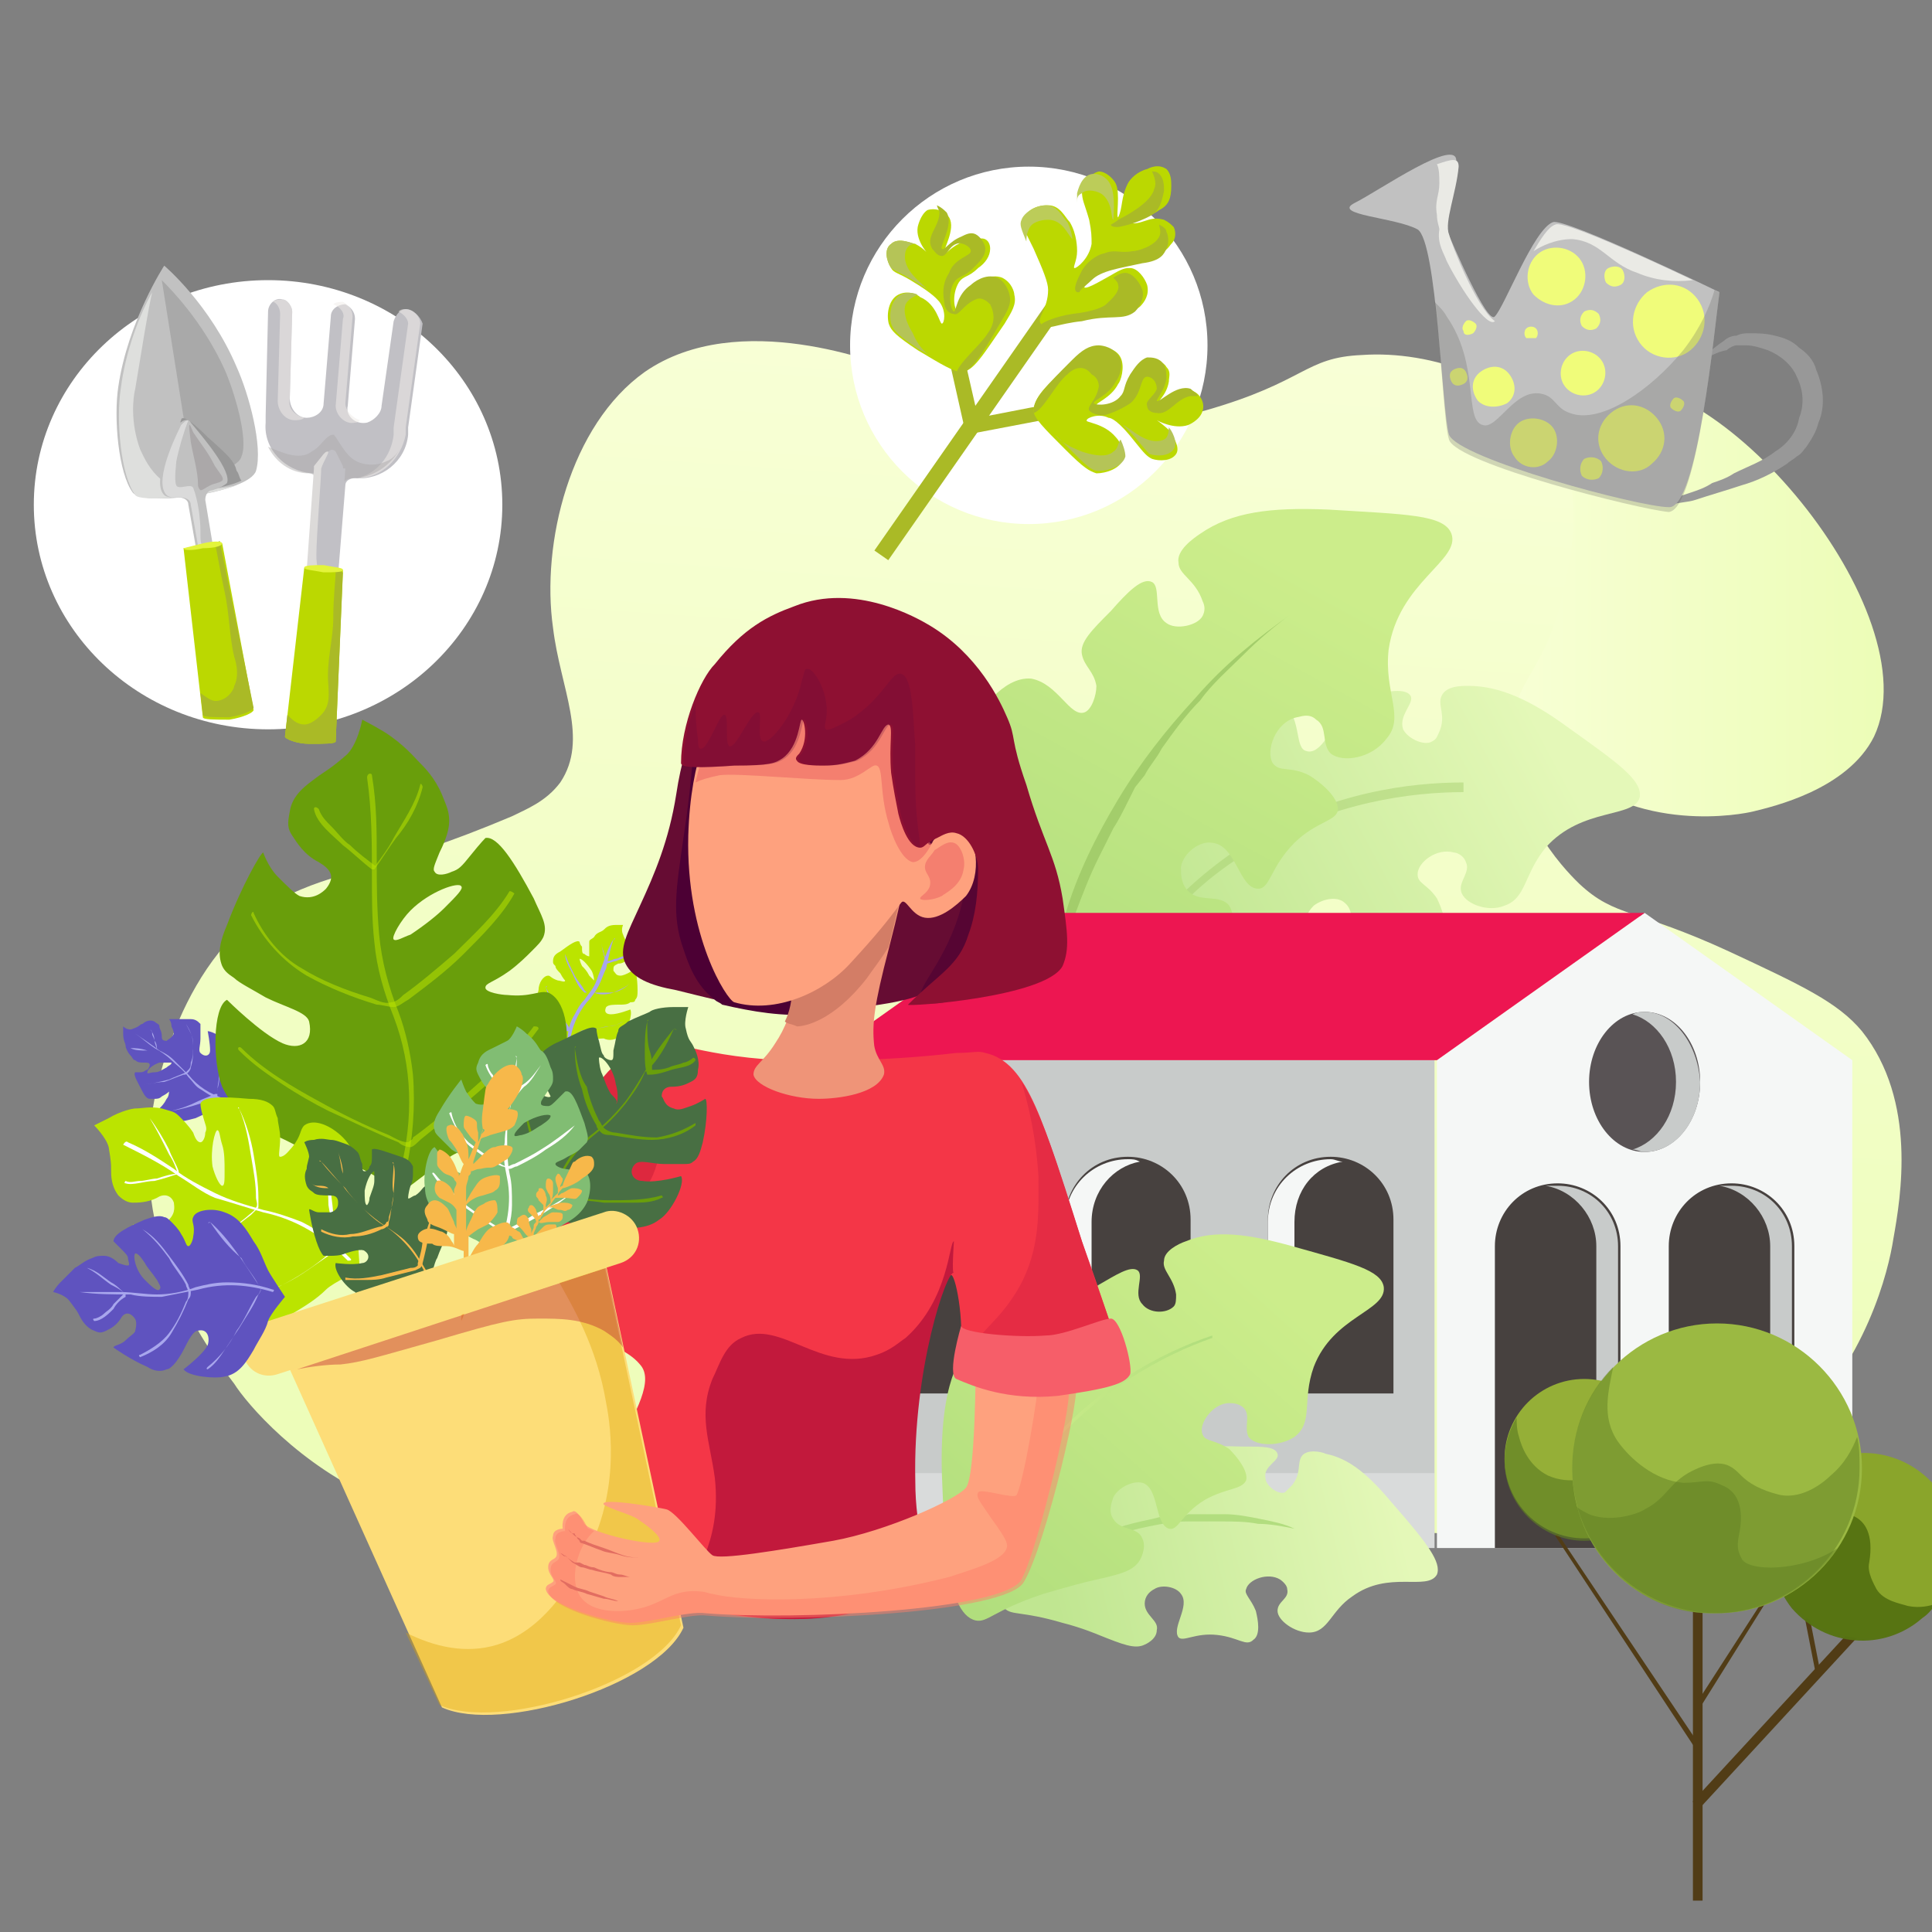 <?xml version="1.0" encoding="utf-8"?>
<!-- Generator: Adobe Illustrator 22.0.0, SVG Export Plug-In . SVG Version: 6.00 Build 0)  -->
<svg version="1.1" id="Слой_1" xmlns="http://www.w3.org/2000/svg" xmlns:xlink="http://www.w3.org/1999/xlink" x="0px" y="0px"
	 viewBox="0 0 80 80" style="enable-background:new 0 0 80 80;" xml:space="preserve">
<rect x="0" y="0" width="80" height="80" fill="#808080" stroke="none"/>
<style type="text/css">
	.st0{fill:url(#SVGID_1_);}
	.st1{fill:url(#SVGID_2_);}
	.st2{fill:url(#SVGID_3_);}
	.st3{opacity:0.46;fill:#A3CD6B;}
	.st4{fill:url(#SVGID_4_);}
	.st5{fill:#A3CD6B;}
	.st6{fill:#C8CBCA;}
	.st7{fill:#F5F7F6;}
	.st8{fill:#ED1651;}
	.st9{fill:#47413F;}
	.st10{opacity:0.37;fill:#F5F7F6;}
	.st11{fill:#595355;}
	.st12{fill:#513C16;}
	.st13{fill:#8AA52B;}
	.st14{opacity:0.97;fill:#567212;}
	.st15{fill:#95AF37;}
	.st16{opacity:0.67;fill:#5F7E23;}
	.st17{fill:#9BB942;}
	.st18{opacity:0.48;fill:#5F7E23;}
	.st19{fill:#FFFFFF;}
	.st20{fill:#C1C1C1;}
	.st21{fill:#A9A9A9;}
	.st22{fill:#DEDFDD;}
	.st23{fill:#989898;}
	.st24{opacity:0.49;fill:#F5F5F4;}
	.st25{fill:#ABA8A9;}
	.st26{fill:#BBD801;}
	.st27{fill:#AABA26;}
	.st28{fill:#E3F43B;}
	.st29{fill:#C1C0C5;}
	.st30{opacity:0.53;}
	.st31{fill:#EFECE9;}
	.st32{opacity:0.48;fill:#ACAAA9;}
	.st33{fill:#DCDAD9;}
	.st34{fill:#F0FC7A;}
	.st35{opacity:0.25;fill:#5E5E5A;}
	.st36{fill:#EAEAE5;}
	.st37{fill:#B5C457;}
	.st38{fill:#BCCC59;}
	.st39{fill:url(#SVGID_5_);}
	.st40{fill:#B2DD7F;}
	.st41{fill:url(#SVGID_6_);}
	.st42{fill:url(#SVGID_7_);}
	.st43{fill:#DD283E;}
	.st44{fill:#F43647;}
	.st45{fill:#5F53BF;}
	.st46{fill:#A8A6ED;}
	.st47{fill:#BBE400;}
	.st48{fill:#699E0B;}
	.st49{opacity:0.53;fill:#BBE400;}
	.st50{fill:#486F43;}
	.st51{fill:#F7B84A;}
	.st52{fill:#FDDD78;}
	.st53{fill:#81BD73;}
	.st54{opacity:0.39;fill:#DDA505;}
	.st55{opacity:0.39;fill:#B61831;}
	.st56{fill:#FBDD78;}
	.st57{fill:#E52C44;}
	.st58{fill:#C2193C;}
	.st59{fill:#FEA17E;}
	.st60{opacity:0.48;fill:#FE7D68;}
	.st61{fill:#E26D61;}
	.st62{fill:#F65E69;}
	.st63{fill:#660C33;}
	.st64{fill:#EF9478;}
	.st65{fill:#4C0034;}
	.st66{opacity:0.62;fill:#4C0034;}
	.st67{fill:#D37D66;}
	.st68{opacity:0.58;fill:#ED6765;}
	.st69{fill:#8E1032;}
	.st70{opacity:0.24;fill:#620C3B;}
</style>
<linearGradient id="SVGID_1_" gradientUnits="userSpaceOnUse" x1="61.883" y1="24.765" x2="77.953" y2="24.765">
	<stop  offset="1.100000e-07" style="stop-color:#F8FFD6"/>
	<stop  offset="1" style="stop-color:#ECFDB7"/>
</linearGradient>
<path class="st0" d="M66.1,15.9c-2.8,0.8-4.3,5.5-4.2,8.8c0,1.1,0.1,4.4,2.7,6.9c3.2,3,7.6,2.1,8,2c0.8-0.2,3.9-0.9,5-3.1
	C80,25.4,71,14.6,66.1,15.9z"/>
<linearGradient id="SVGID_2_" gradientUnits="userSpaceOnUse" x1="-258.619" y1="185.511" x2="-258.619" y2="236.264" gradientTransform="matrix(0.998 6.920000e-02 -6.920000e-02 0.998 315.555 -153.35)">
	<stop  offset="1.100000e-07" style="stop-color:#F8FFD6"/>
	<stop  offset="1" style="stop-color:#ECFDB7"/>
</linearGradient>
<path class="st1" d="M15.7,62.1c-3.3-1.4-5.5-4-6-4.8c-0.9-1.2-4.3-5.5-3.4-11.2c0.1-0.8,1.1-6.6,5.4-8.9c2-1.1,4.3-1.2,9.5-3.4
	c0.6-0.3,1.4-0.6,2-1.4c1.2-1.8,0-3.9-0.3-6.4c-0.5-3.5,0.7-8.4,3.8-10.6c3.9-2.7,9.8-0.3,10.4-0.1c2.2,0.9,2.1,1.7,4.2,2.3
	c3,0.9,5.8,0.1,8.6-0.6c4.2-1.2,4.1-2.2,6.5-2.3c2.8-0.2,6.6,1,8.1,3.8c1.1,2.1,0.6,4.4,0.2,6.1c-0.7,3.3-2.1,3.5-2.1,5.9
	c-0.1,3.4,2.6,5.9,2.8,6.1c1.5,1.4,2.3,1,6.2,2.8c3,1.4,4.5,2.1,5.5,3.3c2.3,2.9,1.6,6.9,1.3,8.6c-0.2,1.3-1.1,5.1-4.3,8.1
	c-2.4,2.3-5.7,3.6-11,4c-13.3,1-15.5-5.8-26.3-5.1C26.7,58.9,22.8,65.1,15.7,62.1z"/>
<g>
	
		<linearGradient id="SVGID_3_" gradientUnits="userSpaceOnUse" x1="-2014.609" y1="2101.744" x2="-2023.318" y2="2117.717" gradientTransform="matrix(0.836 0.548 -0.548 0.836 2900.106 -622.327)">
		<stop  offset="0" style="stop-color:#E4F8B8"/>
		<stop  offset="1" style="stop-color:#C0E691"/>
	</linearGradient>
	<path class="st2" d="M47.3,40.3c0.4,0.3,0.8-0.1,3,0c1,0,1.9,0.1,1.9,0.1c1.4,0.1,2,0.3,2.4-0.1c0,0,0.5-0.4,0.4-0.8
		c-0.1-0.5-0.8-0.6-0.9-1.2c-0.1-0.3,0.1-0.6,0.3-0.8c0.4-0.3,1-0.4,1.3-0.1c0.6,0.5-0.1,1.8,0.4,2.1c0.3,0.2,0.7-0.4,1.8-0.6
		c1-0.2,1.6,0.2,1.8-0.2c0.3-0.3,0-1.1-0.2-1.5c-0.4-0.6-0.8-0.6-0.8-1c0-0.5,0.8-1.1,1.5-0.9c0.1,0,0.4,0.1,0.5,0.4
		c0.2,0.4-0.3,0.8-0.2,1.2c0.1,0.5,1.1,0.9,1.8,0.6c0.9-0.3,0.8-1.3,1.7-2.4c1.5-1.7,3.7-1.2,3.9-2.1c0.1-0.7-0.9-1.4-3-2.9
		c-1.5-1.1-2.8-1.7-4.1-1.7c-0.3,0-0.9,0-1.1,0.4c-0.2,0.4,0.2,0.8-0.1,1.5c-0.1,0.2-0.1,0.3-0.3,0.4c-0.3,0.2-1-0.1-1.2-0.5
		c-0.2-0.6,0.5-1.1,0.3-1.4c-0.2-0.3-0.9-0.2-1.7,0c-0.9,0.2-1.4,0.3-1.6,0.7c-0.2,0.4,0.1,0.7-0.2,1.1c-0.2,0.3-0.5,0.6-0.8,0.5
		c-0.5-0.1-0.2-1.3-0.9-1.9c-0.7-0.6-2.1,0-2.3,0.1c-0.5,0.2-1.7,0.9-3,4.6C47.4,36.1,46.2,39.5,47.3,40.3z"/>
	<path class="st3" d="M47.9,38.7l-0.3-0.2c1.2-1.5,2.6-2.7,4.2-3.7c3.3-2,6.6-2.4,8.8-2.4l0,0.4c-2.1,0-5.4,0.4-8.6,2.3
		C50.4,36,49,37.2,47.9,38.7z"/>
</g>
<g>
	
		<linearGradient id="SVGID_4_" gradientUnits="userSpaceOnUse" x1="638.139" y1="22.852" x2="627.354" y2="42.633" gradientTransform="matrix(1 0 0 1 -585.424 0)">
		<stop  offset="0" style="stop-color:#CCED8B"/>
		<stop  offset="1" style="stop-color:#B1DE7D"/>
	</linearGradient>
	<path class="st4" d="M43.4,43.7c0.7,0,0.8-0.7,3.1-2.1c1.1-0.6,2.1-1.2,2.1-1.2c1.5-0.8,2.2-1,2.4-1.7c0,0,0.2-0.7-0.1-1.2
		c-0.4-0.5-1.2-0.1-1.7-0.6c-0.3-0.3-0.3-0.7-0.3-1c0.1-0.6,0.8-1.1,1.3-1c1,0.1,1.1,1.9,1.9,1.9c0.5,0,0.5-0.9,1.5-1.9
		c0.9-0.9,1.8-0.9,1.8-1.4c0-0.5-0.7-1.1-1.2-1.4c-0.8-0.4-1.2-0.1-1.5-0.5c-0.3-0.5,0.1-1.7,1-1.9c0.1,0,0.5-0.2,0.8,0.1
		c0.5,0.3,0.2,1,0.6,1.4c0.5,0.4,1.7,0.2,2.3-0.6c0.8-0.9-0.1-1.9,0.1-3.7c0.4-2.8,3-3.7,2.6-4.8c-0.3-0.8-1.9-0.8-5.1-1
		c-2.4-0.1-4,0.1-5.3,1c-0.3,0.2-1,0.7-0.9,1.2c0,0.5,0.7,0.7,1,1.6c0.1,0.2,0.1,0.4,0,0.6c-0.2,0.4-1.1,0.6-1.5,0.3
		c-0.6-0.4-0.2-1.5-0.6-1.7c-0.4-0.2-1,0.4-1.7,1.2c-0.8,0.8-1.3,1.3-1.2,1.8c0.1,0.5,0.5,0.7,0.6,1.3c0,0.4-0.2,1-0.5,1.1
		c-0.6,0.2-1.1-1.2-2.2-1.4c-1.2-0.1-2.2,1.5-2.3,1.7c-0.4,0.6-1.1,2.1,0,6.8C40.6,39.4,41.7,43.7,43.4,43.7z"/>
	<path class="st5" d="M53.5,25.4c-0.7,0.5-1.4,1.1-2,1.7c-0.6,0.6-1.3,1.2-1.8,1.9c-0.6,0.6-1.1,1.3-1.6,2c-0.2,0.4-0.5,0.7-0.7,1.1
		L47,32.6c-0.1,0.2-0.2,0.4-0.3,0.6c-0.2,0.4-0.4,0.8-0.6,1.1c-0.1,0.2-0.2,0.4-0.3,0.6c-0.1,0.2-0.2,0.4-0.3,0.6
		c-0.4,0.8-0.7,1.6-1,2.4c-0.3,0.8-0.5,1.7-0.8,2.5c-0.2,0.8-0.4,1.7-0.6,2.6c0.1-1.7,0.5-3.5,1-5.1c0.5-1.7,1.3-3.3,2.2-4.8
		c0.9-1.5,2-2.9,3.2-4.2C50.7,27.5,52.1,26.4,53.5,25.4z"/>
</g>
<g>
	<rect x="33.9" y="43.9" class="st6" width="25.5" height="20.2"/>
	<polygon class="st7" points="59.5,64.1 76.7,64.1 76.7,43.9 68.1,37.8 59.5,43.9 	"/>
	<polygon class="st8" points="68.1,37.8 42.5,37.8 33.9,43.9 59.5,43.9 	"/>
	<g>
		<path class="st9" d="M40.9,57.7h-5.1v-7.2c0-1.4,1.1-2.6,2.6-2.6h0c1.4,0,2.6,1.1,2.6,2.6V57.7z"/>
		<path class="st7" d="M38.8,48.1c-0.2,0-0.3-0.1-0.5-0.1c-1.4,0-2.6,1.1-2.6,2.6v7.2h1.1v-7.2C36.8,49.3,37.7,48.3,38.8,48.1z"/>
	</g>
	<g>
		<path class="st9" d="M49.2,57.7h-5.1v-7.2c0-1.4,1.1-2.6,2.6-2.6h0c1.4,0,2.6,1.1,2.6,2.6V57.7z"/>
		<path class="st7" d="M47.2,48.1C47,48,46.9,48,46.7,48c-1.4,0-2.6,1.1-2.6,2.6v7.2h1.1v-7.2C45.2,49.3,46.1,48.3,47.2,48.1z"/>
	</g>
	<g>
		<path class="st9" d="M57.6,57.7h-5.1v-7.2c0-1.4,1.1-2.6,2.6-2.6h0c1.4,0,2.6,1.1,2.6,2.6V57.7z"/>
		<path class="st7" d="M55.6,48.1c-0.2,0-0.3-0.1-0.5-0.1c-1.4,0-2.6,1.1-2.6,2.6v7.2h1.1v-7.2C53.6,49.3,54.4,48.3,55.6,48.1z"/>
	</g>
	<rect x="33.9" y="61" class="st10" width="25.5" height="3.1"/>
	<ellipse class="st11" cx="68.1" cy="44.8" rx="2.3" ry="2.9"/>
	<path class="st6" d="M68.1,41.9c-0.2,0-0.3,0-0.5,0.1c1,0.3,1.8,1.4,1.8,2.8c0,1.4-0.8,2.5-1.8,2.8c0.2,0,0.3,0.1,0.5,0.1
		c1.3,0,2.3-1.3,2.3-2.9C70.3,43.2,69.3,41.9,68.1,41.9z"/>
	<g>
		<path class="st9" d="M67,64.1h-5.1V51.6c0-1.4,1.1-2.6,2.6-2.6h0c1.4,0,2.6,1.1,2.6,2.6V64.1z"/>
	</g>
	<path class="st6" d="M64.5,49.1c-0.2,0-0.3,0-0.5,0c1.2,0.2,2.1,1.3,2.1,2.5v12.5H67V51.6C67,50.2,65.9,49.1,64.5,49.1z"/>
	<g>
		<path class="st9" d="M74.2,64.1h-5.1V51.6c0-1.4,1.1-2.6,2.6-2.6l0,0c1.4,0,2.6,1.1,2.6,2.6V64.1z"/>
	</g>
	<path class="st6" d="M71.7,49.1c-0.2,0-0.3,0-0.5,0c1.2,0.2,2.1,1.3,2.1,2.5v12.5h0.9V51.6C74.2,50.2,73.1,49.1,71.7,49.1z"/>
</g>
<g>
	<path class="st12" d="M70.5,78.7c-0.1,0-0.2,0-0.4,0V65.4h0.4L70.5,78.7C70.5,78.7,70.5,78.7,70.5,78.7z"/>
	<polygon class="st12" points="70.4,70.7 73.4,65.9 73.3,65.8 70.2,70.6 	"/>
	
		<rect x="68.6" y="70.7" transform="matrix(0.678 -0.735 0.735 0.678 -28.387 77.087)" class="st12" width="10.2" height="0.4"/>
	<rect x="74.9" y="67" transform="matrix(0.982 -0.192 0.192 0.982 -11.67 15.638)" class="st12" width="0.2" height="2.3"/>
	<polygon class="st12" points="70.2,72.4 70.4,72.3 64.5,63.5 64.4,63.6 	"/>
	<path class="st13" d="M74.7,61.1c1.6-1.4,4-1.2,5.4,0.4c1.4,1.6,1.2,4-0.4,5.4c-1.6,1.4-4,1.2-5.4-0.4C72.9,65,73.1,62.5,74.7,61.1
		z"/>
	<path class="st14" d="M74,61.9c0,0.1,0,0.2,0.1,0.4c0.2,0.7,1,1,1,1c0.7,0.3,1-0.9,1.7-0.5c0.4,0.2,0.8,0.7,0.6,1.9
		c-0.1,0.4,0.2,0.9,0.3,1.1c0.3,0.5,1,0.6,1.3,0.7c0.5,0.1,0.9,0,1.2-0.1c-0.2,0.2-0.3,0.4-0.6,0.6c-1.6,1.4-4,1.2-5.4-0.4
		C73.1,65.2,73.1,63.3,74,61.9z"/>
	<circle class="st15" cx="65.6" cy="60.4" r="3.3"/>
	<path class="st16" d="M62.9,59.5c0.1,0.4,0.4,1.2,1.2,1.6c0.9,0.4,1.8,0.1,2.4-0.1c1.2-0.5,1.8-1.2,2.2-1.6
		c0.1,0.3,0.2,0.7,0.2,1.1c0,1.8-1.5,3.3-3.3,3.3c-1.8,0-3.3-1.5-3.3-3.3c0-0.7,0.2-1.3,0.5-1.8C62.8,58.9,62.8,59.2,62.9,59.5z"/>
	<path class="st17" d="M65.1,60.8c0-3.3,2.7-6,6-6c3.3,0,6,2.7,6,6c0,3.3-2.7,6-6,6C67.8,66.9,65.1,64.2,65.1,60.8z"/>
	<path class="st18" d="M67,59.7c0.5,0.7,1.5,1.6,2.7,1.7c0.8,0,1-0.2,1.6,0.1c0.8,0.3,0.9,1.2,0.7,2.1c-0.1,0.5,0,0.7,0.1,0.9
		c0.2,0.6,2.5,0.6,4-0.4c-1.1,1.6-2.9,2.7-5,2.7c-3.3,0-6-2.7-6-6c0-1.6,0.6-3.1,1.7-4.2C66.6,57.6,66.3,58.7,67,59.7z"/>
	<path class="st18" d="M65.3,62.4c0.1,0.1,0.3,0.2,0.5,0.3c1,0.4,2.2-0.1,2.3-0.2c1-0.5,1-1.2,2.2-1.7c0.7-0.3,1.1-0.2,1.3-0.1
		c0.2,0.1,0.3,0.2,0.5,0.4c0.5,0.5,1.2,0.7,1.6,0.8c1,0.2,1.9-0.6,2.1-0.8c0.6-0.5,0.9-1.1,1.1-1.6c0.1,0.4,0.1,0.8,0.1,1.3
		c0,3.3-2.7,6-6,6C68.4,66.9,66,65,65.3,62.4z"/>
</g>
<ellipse class="st19" cx="11.1" cy="20.9" rx="9.7" ry="9.3"/>
<circle class="st19" cx="42.6" cy="14.3" r="7.4"/>
<g>
	<path class="st20" d="M9.8,15.2c-1.1-2.6-3-4.2-3-4.2s-1.5,2.3-1.9,5c-0.2,1.3,0,3.6,0.6,4.4c0.5,0.6,4.8,0,5.1-0.9
		C10.9,18.5,10.3,16.3,9.8,15.2z"/>
	<path class="st21" d="M9.3,15.3c-0.9-2-2.3-3.4-2.6-3.7L8,19.8c1-0.2,1.9-0.5,2-0.9C10.3,18.2,9.7,16.2,9.3,15.3z"/>
	<path class="st22" d="M9.8,20.1c-1,0.2-2.5,0.4-3.3-0.4c-0.4-0.4-0.6-0.9-0.7-1.1c-0.4-1.1-0.3-2.1-0.2-2.5c0.3-1.8,0.5-3.1,0.7-4
		c-0.5,0.9-1.1,2.4-1.3,4c-0.2,1.3,0,3.6,0.6,4.4C5.8,20.8,8.4,20.6,9.8,20.1z"/>
	<path class="st23" d="M9.8,19.5c-0.1-0.4-0.3-0.6-1.2-1.4c-1-1-1.1-0.8-1.1-0.7c-0.1,0.1,0.1,0.4,0.6,1.7c0.2,0.6,0.3,1,0.4,1.2
		c0.5-0.1,1.1-0.2,1.5-0.4C9.9,19.8,9.9,19.6,9.8,19.5z"/>
	<path class="st20" d="M7.9,17.5c-0.1-0.2-0.4-0.1-0.5,0.1c-0.4,0.8-1.1,2.4-0.6,2.9c0.1,0.1,0.3,0.1,0.6,0.1c0.2,0,0.4,0.1,0.4,0.3
		l0.3,1.7c0,0.2,0.2,0.3,0.4,0.3c0.2,0,0.3-0.2,0.3-0.4l-0.3-1.8c0-0.2,0.1-0.4,0.3-0.4c0.3-0.1,0.5-0.2,0.6-0.3
		C9.6,19.5,8.4,18.1,7.9,17.5z"/>
	<path class="st24" d="M8.4,22.6c-0.1-0.1-0.1-0.2-0.1-0.6c0-0.5-0.1-1.3-0.3-1.8c-0.1-0.2-0.6,0.1-0.7-0.1c-0.1-0.2,0-0.9,0-1
		c0.1-0.5,0.3-1.2,0.5-1.7c-0.1,0-0.2,0.1-0.3,0.2c-0.4,0.8-1.1,2.4-0.6,2.9c0.1,0.1,0.3,0.1,0.6,0.1c0.2,0,0.4,0.1,0.4,0.3l0.3,1.7
		c0,0.2,0.2,0.3,0.4,0.3c0,0,0.1,0,0.1,0C8.5,22.8,8.4,22.7,8.4,22.6z"/>
	<path class="st25" d="M7.9,18.3c0.1,0.6,0.3,1.2,0.3,1.8c0,0,0,0.1,0.1,0.2c0.1,0,0.2-0.1,0.4-0.2C8.9,20,9.1,20,9.2,19.9
		c0.1-0.1-0.1-0.3-0.3-0.6c-0.3-0.6-0.5-0.8-0.9-1.4C7.8,17.4,7.8,17.5,7.9,18.3z"/>
	<g>
		<path class="st26" d="M9.2,22.5l-1.6,0.2l0.8,7c0,0.1,0.5,0.1,1.1,0.1c0.6-0.1,1-0.3,1-0.4L9.2,22.5z"/>
		<path class="st27" d="M8.9,22.5c0.1,0.4,0.2,1.1,0.4,2c0.2,0.9,0.2,1.9,0.4,2.7c0.1,0.3,0.2,0.8,0,1.2c0,0.1-0.2,0.5-0.6,0.6
			c-0.3,0.1-0.5-0.1-0.8-0.3l0.1,0.9c0,0.1,0.5,0.1,1.1,0.1c0.6-0.1,1-0.3,1-0.4l-1.4-6.9L8.9,22.5z"/>
		<path class="st28" d="M9.2,22.5c0-0.1-0.4-0.1-0.8,0c-0.4,0.1-0.8,0.2-0.8,0.2c0,0.1,0.4,0.1,0.8,0C8.9,22.7,9.2,22.6,9.2,22.5z"
			/>
	</g>
</g>
<g>
	<path class="st29" d="M16.8,12.8c-0.2,0-0.4,0.2-0.5,0.5l-0.5,3.5c0,0.3-0.3,0.6-0.6,0.7c-0.5,0.1-0.9-0.3-0.8-0.7l0.3-3.6
		c0-0.3-0.2-0.5-0.4-0.6c-0.3,0-0.6,0.2-0.6,0.5l-0.3,3.6c0,0.4-0.4,0.6-0.7,0.6l0,0c-0.4,0-0.7-0.4-0.7-0.8l0.1-3.6
		c0-0.2-0.2-0.5-0.4-0.5c-0.3-0.1-0.6,0.2-0.6,0.5l-0.1,4.3l0,0.3c-0.1,1.1,0.8,2,1.9,2.1h0c0.2,0,0.3,0.2,0.3,0.4l-0.3,3.7l1.1,0.1
		l0.3-3.7c0-0.2,0.2-0.3,0.4-0.3l0,0c1.1,0.1,2.1-0.7,2.2-1.8l0-0.3l0.6-4.3C17.4,13.1,17.1,12.8,16.8,12.8z"/>
	<g class="st30">
		<path class="st31" d="M11.6,13l-0.1,3.6c0,0.4,0.3,0.8,0.7,0.8l0,0c0.1,0,0.3,0,0.4-0.1c-0.4-0.1-0.7-0.4-0.6-0.8l0.1-3.6
			c0-0.2-0.2-0.5-0.4-0.5c-0.1,0-0.3,0-0.4,0.1C11.4,12.5,11.6,12.7,11.6,13z"/>
		<path class="st31" d="M14.2,13.2l-0.3,3.6c0,0.4,0.4,0.8,0.8,0.7c0.1,0,0.1,0,0.2-0.1c-0.3-0.1-0.6-0.4-0.6-0.7l0.3-3.6
			c0-0.3-0.2-0.5-0.4-0.6c-0.1,0-0.3,0-0.4,0.1C14.1,12.7,14.3,13,14.2,13.2z"/>
		<path class="st31" d="M14.1,19.8c-0.2,0-0.4,0.1-0.4,0.3l-0.3,3.6l0.4,0l0.3-3.7c0-0.1,0.1-0.2,0.1-0.3
			C14.2,19.8,14.2,19.8,14.1,19.8z"/>
		<path class="st31" d="M16.8,12.8c-0.1,0-0.2,0-0.3,0.1c0.2,0.1,0.4,0.3,0.4,0.5l-0.6,4.3l0,0.3c-0.1,0.9-0.7,1.6-1.5,1.8
			c1,0,1.8-0.8,2-1.8l0-0.3l0.6-4.3C17.4,13.1,17.1,12.8,16.8,12.8z"/>
	</g>
	<path class="st32" d="M16.6,18.5c-0.1,0.2-0.3,0.5-0.6,0.6c-0.4,0.2-1,0.2-1.4-0.1c-0.4-0.3-0.7-1-0.8-1c-0.3,0-0.5,0.5-0.9,0.7
		c-0.5,0.4-1.3,0-1.8-0.2c0.3,0.6,0.9,1.1,1.7,1.1c0.2,0,0.3,0.2,0.3,0.4l-0.1,1.5c0.4,0,0.7,0,1.1,0l0.1-1.4c0-0.2,0.2-0.3,0.4-0.3
		C15.4,19.8,16.2,19.3,16.6,18.5z"/>
	<path class="st29" d="M14.2,19.3l-0.3-0.6c-0.1-0.1-0.2-0.1-0.3,0l-0.4,0.5c0,0,0,0.1,0,0.1l-0.3,4.2c0,0.1,0.1,0.2,0.2,0.2
		l0.7,0.1c0.1,0,0.2-0.1,0.2-0.2l0.3-4.2C14.2,19.4,14.2,19.4,14.2,19.3z"/>
	<path class="st33" d="M13.1,23c0-0.8,0.2-3.2,0.2-3.6c0.1-0.3,0.3-0.6,0.3-0.7c-0.1,0-0.1,0-0.2,0.1l-0.4,0.5c0,0,0,0.1,0,0.1
		l-0.3,4.2c0,0.1,0.1,0.2,0.2,0.2l0.2,0C13.2,23.6,13.1,23.4,13.1,23z"/>
	<g>
		<path class="st26" d="M14.2,23.6l-1.6-0.1l-0.8,7c0,0.1,0.5,0.3,1,0.3c0.6,0,1.1,0,1.1-0.1L14.2,23.6z"/>
		<path class="st27" d="M13.9,23.6c0,0.4-0.1,1.1-0.1,2c0,0.9-0.3,1.8-0.2,2.8c0,0.3,0.1,0.8-0.3,1.2c-0.1,0.1-0.4,0.4-0.7,0.4
			c-0.3,0-0.5-0.2-0.7-0.4l-0.1,0.9c0,0.1,0.5,0.3,1,0.3c0.6,0,1.1,0,1.1-0.1l0.3-7L13.9,23.6z"/>
		<path class="st28" d="M14.2,23.6c0-0.1-0.3-0.1-0.8-0.2c-0.4,0-0.8,0-0.8,0.1c0,0.1,0.3,0.1,0.8,0.2
			C13.8,23.7,14.2,23.7,14.2,23.6z"/>
	</g>
</g>
<g>
	<path class="st23" d="M69.9,15.5c0.4-0.5,0.9-1,1.5-1.4c0.1-0.1,0.3-0.2,0.5-0.2c0.2-0.1,0.4-0.1,0.5-0.1c0.4,0,0.7,0,1.1,0.1
		c0.4,0.1,0.7,0.2,1,0.5c0.3,0.2,0.6,0.5,0.7,0.9c0.3,0.7,0.4,1.5,0.1,2.2c-0.1,0.4-0.3,0.7-0.5,1c-0.1,0.1-0.2,0.3-0.4,0.4
		c-0.1,0.1-0.3,0.2-0.4,0.3c-0.6,0.4-1.2,0.7-1.9,0.9c-0.6,0.2-1.3,0.4-1.9,0.6c-0.3,0.1-0.7,0.1-1,0.2c-0.3,0-0.7,0-1-0.3
		c0.3,0.2,0.6,0.1,0.9,0.1c0.3-0.1,0.6-0.2,0.9-0.3c0.3-0.1,0.6-0.2,0.9-0.4c0.3-0.1,0.6-0.2,0.9-0.4c0.6-0.3,1.2-0.5,1.7-0.9
		c0.5-0.3,0.9-0.8,1-1.4c0.2-0.5,0.2-1.1-0.1-1.7c-0.2-0.5-0.7-0.9-1.2-1.1c-0.3-0.1-0.6-0.2-0.9-0.2c-0.2,0-0.3,0-0.4,0
		c-0.1,0-0.3,0.1-0.4,0.2C70.9,14.6,70.4,15,69.9,15.5z"/>
	<path class="st20" d="M71.2,12.1c-0.2,1.4-0.9,9-2.1,8.9c-1.2,0-8.7-2-9.1-3c-0.3-1-0.5-8-1.3-8.5c-0.9-0.5-3.6-0.6-2.6-1.1
		c1-0.5,4.3-2.8,4.2-1.7c-0.1,1.1-0.6,2.4-0.4,2.8c0.2,0.5,1.7,4,2,3.6c0.4-0.4,1.6-3.6,2.4-3.9C64.8,9,71.2,12.1,71.2,12.1z"/>
	<path class="st34" d="M66.1,16.2c0.4-0.3,0.5-0.9,0.2-1.3c-0.3-0.4-0.9-0.5-1.3-0.2c-0.4,0.3-0.5,0.9-0.2,1.3
		C65.1,16.4,65.7,16.5,66.1,16.2z"/>
	<path class="st34" d="M66.1,13.6c0.2-0.2,0.2-0.4,0.1-0.6c-0.2-0.2-0.4-0.2-0.6-0.1c-0.2,0.2-0.2,0.4-0.1,0.6
		C65.7,13.7,65.9,13.7,66.1,13.6z"/>
	<path class="st34" d="M68.4,19.2c0.6-0.5,0.7-1.3,0.2-1.9c-0.5-0.6-1.3-0.7-1.9-0.2s-0.7,1.3-0.2,1.9C67,19.6,67.9,19.7,68.4,19.2z
		"/>
	<path class="st34" d="M70,14.5c0.6-0.5,0.8-1.4,0.3-2.1s-1.4-0.8-2.1-0.3c-0.6,0.5-0.8,1.4-0.3,2.1C68.4,14.9,69.4,15,70,14.5z"/>
	<path class="st34" d="M62.4,16.7c0.4-0.3,0.4-0.8,0.1-1.2s-0.8-0.4-1.2-0.1c-0.4,0.3-0.4,0.8-0.1,1.2C61.5,16.9,62,16.9,62.4,16.7z
		"/>
	<path class="st34" d="M64.1,19.1c0.4-0.3,0.5-1,0.2-1.4c-0.3-0.4-1-0.5-1.4-0.2c-0.4,0.3-0.5,1-0.2,1.4
		C63,19.4,63.7,19.5,64.1,19.1z"/>
	<path class="st34" d="M69.6,17c0.1-0.1,0.2-0.3,0.1-0.4c-0.1-0.1-0.3-0.2-0.4-0.1c-0.1,0.1-0.2,0.3-0.1,0.4
		C69.3,17,69.5,17.1,69.6,17z"/>
	<path class="st34" d="M66.2,19.8c0.2-0.2,0.2-0.5,0.1-0.7c-0.2-0.2-0.5-0.2-0.7-0.1c-0.2,0.2-0.2,0.5-0.1,0.7
		C65.7,19.9,66,19.9,66.2,19.8z"/>
	<path class="st34" d="M65.2,12.4c0.5-0.4,0.6-1.2,0.2-1.7c-0.4-0.5-1.2-0.6-1.7-0.2c-0.5,0.4-0.6,1.2-0.2,1.7
		C64,12.7,64.7,12.8,65.2,12.4z"/>
	<path class="st34" d="M67.1,11.8c0.2-0.1,0.2-0.4,0.1-0.6c-0.1-0.2-0.4-0.2-0.6-0.1c-0.2,0.1-0.2,0.4-0.1,0.6
		C66.7,11.9,66.9,11.9,67.1,11.8z"/>
	<path class="st34" d="M61,13.8c0.1-0.1,0.2-0.3,0.1-0.4c-0.1-0.1-0.3-0.2-0.4-0.1c-0.1,0.1-0.2,0.3-0.1,0.4
		C60.6,13.9,60.8,13.9,61,13.8z"/>
	<path class="st34" d="M60.6,15.9c0.2-0.1,0.2-0.3,0.1-0.5c-0.1-0.2-0.3-0.2-0.5-0.1c-0.2,0.1-0.2,0.3-0.1,0.5
		C60.2,16,60.4,16,60.6,15.9z"/>
	<path class="st34" d="M63.6,14c0.1-0.1,0.1-0.3,0-0.4c-0.1-0.1-0.3-0.1-0.4,0c-0.1,0.1-0.1,0.3,0,0.4C63.3,14,63.4,14,63.6,14z"/>
	<path class="st35" d="M71.2,12.1c0,0-0.1,0-0.2-0.1c-0.2,0.7-0.6,1.6-1.3,2.5c-1.3,1.6-3.4,3.1-4.7,2.6c-0.6-0.2-0.6-0.7-1.2-0.8
		c-1.1-0.2-1.8,1.5-2.4,1.3c-0.8-0.2-0.1-2.5-1.5-4.5c-0.1-0.2-0.3-0.4-0.5-0.6c0.3,2.2,0.4,5.1,0.6,5.7c0.3,1,7.9,2.9,9.1,3
		C70.3,21.1,71,13.5,71.2,12.1z"/>
	<path class="st36" d="M70.1,11.6c-1.9-0.9-5.4-2.5-5.7-2.3c-0.3,0.1-0.6,0.6-0.9,1.1c0.3-0.2,0.9-0.5,1.6-0.5
		c1.2,0.1,1.5,1,2.7,1.4C68.5,11.6,69.3,11.7,70.1,11.6z"/>
	<path class="st36" d="M59.9,10.8c0.6,1.2,1.7,2.8,2,2.5c-0.8-0.6-1.8-3.2-1.9-3.6c-0.2-0.5,0.3-1.7,0.4-2.8c0-0.4-0.3-0.3-0.9-0.1
		c0.1,0.2,0.1,0.5,0.1,0.8c0,0.5-0.2,0.7-0.1,1.3c0,0.3,0.1,0.5,0.1,0.6C59.5,10.1,59.8,10.5,59.9,10.8z"/>
</g>
<g>
	<rect x="33.7" y="17.3" transform="matrix(0.572 -0.82 0.82 0.572 2.745 40.534)" class="st27" width="13" height="0.7"/>
	<polygon class="st27" points="44.2,17.2 40,18 39.1,14 39.7,13.8 40.5,17.3 44.1,16.6 	"/>
	<path class="st26" d="M43.1,13.4c-0.2-0.2,0.3-0.6,0.3-1.4c0-0.3-0.2-0.8-0.6-1.7c-0.4-0.8-0.5-1-0.4-1.2c0.1-0.4,0.5-0.6,1-0.6
		c0.5,0,0.7,0.5,0.9,0.7c0.3,0.5,0.3,1.1,0.3,1.2c0,0.4-0.2,0.7-0.1,0.7c0.1,0,0.6-0.4,0.7-1c0-0.3,0-0.5-0.1-1
		c-0.2-0.7-0.3-0.8-0.3-1.2c0.1-0.3,0.3-0.7,0.7-0.8c0.3,0,0.6,0.3,0.7,0.5c0.2,0.4,0,1.4,0.1,1.4c0.2-0.4,0.1-0.8,0.4-1.4
		c0.1-0.2,0.4-0.5,0.8-0.6c0.2-0.1,0.5-0.2,0.8,0c0.2,0.2,0.2,0.5,0.2,0.7c0,0.5-0.1,0.8-0.5,1c-0.7,0.5-1.5,0.5-1.4,0.5
		c0.7,0.2,0.9-0.3,1.6-0.1c0.2,0.1,0.3,0.2,0.4,0.3c0.1,0.2,0.1,0.5-0.1,0.7c-0.1,0.1-0.2,0.4-1,0.6c-0.8,0.1-1.7,0.3-2.1,0.7
		c-0.2,0.2-0.5,0.4-0.5,0.5c0.1,0.1,0.9-0.4,1.1-0.5c0.5-0.3,0.6-0.3,0.8-0.3c0.3,0,0.6,0.4,0.7,0.7c0.1,0.4-0.1,0.7-0.3,0.9
		c-0.5,0.4-0.9,0.1-2.2,0.3C43.7,13.2,43.2,13.6,43.1,13.4z"/>
	<g>
		<path class="st26" d="M39.8,15.4c-0.3,0-0.8-0.3-1.8-0.9c-0.9-0.6-1.1-0.8-1.2-1.1c-0.1-0.4,0-1,0.4-1.2c0.4-0.2,0.8,0,0.9,0.1
			c0.7,0.3,0.8,1.1,0.9,1.1c0.1,0,0.2-0.5-0.1-0.9c-0.1-0.1-0.2-0.3-1.2-0.9c-0.5-0.3-0.7-0.3-0.8-0.5c-0.2-0.3-0.3-0.8,0-1
			c0.3-0.3,0.9,0,1,0c0.4,0.2,0.6,0.5,0.6,0.5c0,0-0.6-0.6-0.5-1.2c0,0,0.1-0.5,0.4-0.7c0.3-0.1,0.7,0,0.9,0.3
			c0.3,0.5-0.3,1.4-0.2,1.5c0.1,0,0.3-0.3,0.8-0.5c0.2-0.1,0.4-0.1,0.6-0.1C40.8,9.8,41,10,41,10.3c0,0.3-0.2,0.6-0.5,0.8
			c-0.4,0.4-0.6,0.3-0.8,0.6c-0.3,0.5-0.2,1.2,0,1.2c0.1,0,0.2-0.6,0.7-1.1c0.1-0.1,0.6-0.5,1.1-0.3c0.4,0.2,0.5,0.6,0.5,0.7
			c0.1,0.4-0.1,0.7-0.4,1.2C40.7,14.7,40.3,15.4,39.8,15.4z"/>
		<path class="st27" d="M40.9,13.8c-0.3,0.5-1.3,1.3-1.3,1.7c0.1,0,0.1,0,0.1,0c0.5-0.1,0.9-0.7,1.7-2.1c0.3-0.5,0.5-0.8,0.4-1.2
			c0,0-0.1-0.5-0.5-0.7c-0.5-0.2-1,0.2-1.1,0.3c-0.6,0.4-0.6,1.1-0.7,1.1c-0.1,0-0.3-0.7,0-1.2c0.2-0.3,0.4-0.2,0.8-0.6
			c0.3-0.3,0.5-0.5,0.5-0.8c0-0.2-0.2-0.5-0.4-0.6c-0.2-0.1-0.4,0-0.6,0.1c-0.5,0.2-0.7,0.6-0.8,0.5c-0.1-0.1,0.5-1,0.2-1.5
			c-0.1-0.1-0.2-0.2-0.4-0.3c0,0.1,0.1,0.2,0.1,0.3c0,0.6-0.6,1-0.3,1.5c0.1,0.1,0.2,0.3,0.4,0.3c0.2,0,0.3-0.4,0.6-0.5
			c0.2-0.1,0.6,0.1,0.6,0.3c0,0.2-0.7,0.3-0.9,0.9c-0.2,0.3-0.3,0.7-0.2,1.2c0,0.3,0.2,0.5,0.4,0.5c0.2,0.1,0.4-0.4,0.9-0.6
			c0.2-0.1,0.4,0,0.6,0.2C41.2,13,41.2,13.4,40.9,13.8z"/>
		<path class="st37" d="M37.8,13.8c-0.5-0.8-0.3-1.2-0.3-1.2c0.1-0.2,0.3-0.3,0.5-0.4c-0.2-0.1-0.5-0.1-0.7,0
			c-0.4,0.2-0.5,0.8-0.4,1.2c0.1,0.3,0.3,0.5,1.2,1.1c0.2,0.1,0.4,0.2,0.5,0.3C38.3,14.6,38,14.3,37.8,13.8z"/>
		<path class="st37" d="M37.8,11.6c0.3,0.2,0.5,0.3,0.6,0.4c0,0,0,0,0,0c-0.2-0.3-1.1-0.8-0.9-1.6c0.1-0.3,0.3-0.3,0.5-0.3
			c0,0,0,0-0.1,0c-0.1,0-0.7-0.3-1,0c-0.3,0.2-0.2,0.7,0,1C37.2,11.3,37.3,11.3,37.8,11.6z"/>
	</g>
	<g>
		<path class="st26" d="M42.8,17c0,0.3,0.4,0.7,1.3,1.6c0.8,0.8,1,0.9,1.3,1c0.4,0,1-0.2,1.1-0.6c0.1-0.4-0.2-0.8-0.3-0.9
			c-0.5-0.6-1.3-0.6-1.2-0.7c0-0.1,0.5-0.3,0.9-0.1c0.1,0,0.4,0.1,1.1,1c0.4,0.5,0.5,0.6,0.7,0.7c0.3,0.1,0.8,0.1,1-0.2
			c0.2-0.3-0.2-0.8-0.2-0.9c-0.3-0.3-0.6-0.5-0.6-0.5c0,0,0.7,0.4,1.3,0.2c0,0,0.5-0.2,0.6-0.6c0.1-0.3-0.1-0.7-0.4-0.8
			c-0.5-0.2-1.3,0.6-1.4,0.5c-0.1-0.1,0.3-0.3,0.4-0.9c0-0.2,0.1-0.4-0.1-0.6c-0.1-0.2-0.4-0.3-0.7-0.3c-0.3,0.1-0.5,0.4-0.7,0.7
			c-0.3,0.5-0.2,0.7-0.4,0.9c-0.4,0.4-1.1,0.4-1.1,0.3c-0.1-0.1,0.6-0.3,0.9-0.9c0.1-0.1,0.3-0.7,0.1-1.1c-0.2-0.4-0.7-0.4-0.8-0.4
			c-0.4,0-0.7,0.2-1.1,0.6C43.3,15.9,42.8,16.5,42.8,17z"/>
		<path class="st27" d="M44.2,15.5c-0.5,0.4-1,1.5-1.4,1.6c0-0.1,0-0.1,0-0.1c0-0.5,0.5-1,1.6-2.1c0.4-0.4,0.7-0.6,1.1-0.6
			c0,0,0.5,0,0.8,0.4c0.3,0.4,0,1-0.1,1.1c-0.3,0.6-1,0.8-0.9,0.9c0.1,0.1,0.8,0.1,1.1-0.3c0.2-0.2,0.1-0.4,0.4-0.9
			c0.2-0.3,0.4-0.6,0.7-0.7c0.2,0,0.5,0,0.7,0.3c0.1,0.2,0.1,0.4,0.1,0.6c-0.1,0.5-0.4,0.8-0.4,0.9c0.1,0.1,0.8-0.7,1.4-0.5
			c0.1,0.1,0.3,0.2,0.3,0.3c-0.1,0-0.2,0-0.3,0c-0.6,0.1-0.9,0.8-1.4,0.7c-0.2,0-0.4-0.1-0.4-0.3c-0.1-0.2,0.3-0.4,0.4-0.7
			c0-0.3-0.2-0.5-0.4-0.5c-0.3,0-0.2,0.7-0.7,1.1c-0.3,0.2-0.7,0.4-1.1,0.5c-0.3,0-0.5-0.1-0.6-0.2c-0.1-0.2,0.3-0.4,0.4-1
			c0-0.2-0.1-0.4-0.3-0.5C44.9,15.1,44.5,15.2,44.2,15.5z"/>
		<path class="st37" d="M44.8,18.7c0.9,0.3,1.2,0.1,1.3,0c0.2-0.1,0.2-0.4,0.3-0.5c0.1,0.2,0.2,0.5,0.2,0.7
			c-0.1,0.4-0.7,0.6-1.1,0.6c-0.3,0-0.5-0.2-1.3-1c-0.2-0.2-0.3-0.3-0.5-0.5C43.9,18.3,44.3,18.5,44.8,18.7z"/>
		<path class="st37" d="M47,18.1c-0.2-0.2-0.4-0.4-0.5-0.5c0,0,0,0,0,0c0.3,0.1,1,0.9,1.7,0.6c0.2-0.1,0.2-0.4,0.2-0.6
			c0,0,0,0,0,0.1c0.1,0.1,0.4,0.6,0.2,0.9c-0.2,0.3-0.7,0.3-1,0.2C47.5,18.7,47.4,18.6,47,18.1z"/>
	</g>
	<path class="st27" d="M47,12.9c0.2-0.2,0.4-0.6,0.3-0.9c-0.1-0.3-0.4-0.7-0.7-0.7c-0.1,0-0.2,0-0.5,0.2c0.1,0.1,0.2,0.2,0.2,0.3
		c0.1,0.3-0.4,0.7-0.5,0.8c-0.1,0.1-0.5,0.3-1.4,0.4c-0.7,0.1-1.4,0.4-1.3,0.5c0.2,0.2,0.7-0.1,1.7-0.2C46,13,46.5,13.3,47,12.9z"/>
	<path class="st27" d="M46,9.3c0,0.1,0.2,0.1,0.3,0.1c0,0,0,0,0,0c0,0,0.7-0.1,1.4-0.5c0.3-0.2,0.4-0.5,0.5-1c0-0.2,0-0.5-0.2-0.7
		c-0.1-0.1-0.2-0.1-0.3-0.1c0.1,0.2,0.2,0.5,0.1,0.7c-0.1,0.5-0.9,1-1.5,1.3C46.2,9.2,46,9.3,46,9.3z"/>
	<path class="st27" d="M48.3,9.6c0-0.1-0.1-0.2-0.3-0.3c0,0.1,0.1,0.3,0,0.5c-0.2,0.4-0.9,0.6-1.1,0.6c-0.6,0.1-0.7-0.1-1.2,0.1
		c-0.1,0-0.6,0.2-0.9,0.7c-0.2,0.4-0.4,0.8-0.2,0.9c0,0,0.1,0,0.1,0c0,0,0,0,0,0c0-0.1,0.3-0.3,0.5-0.5c0.4-0.4,1.2-0.5,2.1-0.7
		c0.8-0.1,0.9-0.4,1-0.6C48.4,10.1,48.4,9.8,48.3,9.6z"/>
	<path class="st38" d="M44.4,9.9c0-0.2-0.1-0.5-0.2-0.7C44,9,43.8,8.5,43.3,8.5c-0.4,0-0.9,0.3-1,0.6c-0.1,0.2,0,0.4,0.2,0.9
		c0-0.1,0-0.3,0.1-0.5c0.1-0.3,0.5-0.4,0.8-0.4C44,9.1,44.2,9.7,44.4,9.9z"/>
	<path class="st38" d="M44.6,8c0,0.2,0,0.3,0,0.4c0-0.2,0-0.3,0.2-0.4c0.2-0.2,0.7-0.1,0.9,0.1c0.4,0.4,0.3,1,0.4,1
		c0,0,0.1-1-0.1-1.4c-0.1-0.3-0.4-0.5-0.7-0.5C44.9,7.2,44.7,7.6,44.6,8z"/>
</g>
<g>
	
		<linearGradient id="SVGID_5_" gradientUnits="userSpaceOnUse" x1="-2515.184" y1="3393.913" x2="-2522.237" y2="3406.848" gradientTransform="matrix(0.672 0.74 -0.74 0.672 4259.141 -358.943)">
		<stop  offset="0" style="stop-color:#E4F8B8"/>
		<stop  offset="1" style="stop-color:#C0E691"/>
	</linearGradient>
	<path class="st39" d="M41.6,66.6c0.3,0.3,0.7,0.1,2.4,0.6c0.8,0.2,1.5,0.5,1.5,0.5c1,0.4,1.5,0.6,1.9,0.4c0,0,0.5-0.2,0.5-0.6
		c0.1-0.4-0.5-0.6-0.5-1.1c0-0.3,0.2-0.5,0.4-0.6c0.3-0.2,0.9-0.1,1.1,0.2c0.4,0.5-0.4,1.4-0.1,1.8c0.2,0.2,0.7-0.2,1.6-0.1
		c0.9,0.1,1.2,0.5,1.5,0.2c0.3-0.2,0.2-0.8,0.1-1.2c-0.2-0.5-0.5-0.7-0.4-0.9c0.1-0.4,0.9-0.7,1.4-0.4c0,0,0.3,0.2,0.3,0.4
		c0.1,0.4-0.4,0.5-0.4,0.9c0,0.4,0.7,0.9,1.3,0.9c0.8,0,0.9-0.9,1.8-1.5c1.5-1.1,3.1-0.2,3.5-0.9c0.2-0.5-0.4-1.3-1.8-2.9
		c-1-1.2-1.8-1.9-2.8-2.1c-0.2-0.1-0.8-0.2-1,0.1c-0.2,0.3,0,0.7-0.4,1.2c-0.1,0.1-0.2,0.2-0.3,0.3c-0.3,0.1-0.8-0.3-0.8-0.6
		c-0.1-0.5,0.6-0.7,0.5-1c-0.1-0.3-0.6-0.3-1.3-0.3c-0.8,0-1.2-0.1-1.4,0.2c-0.2,0.3-0.1,0.6-0.4,0.8c-0.2,0.2-0.5,0.4-0.8,0.2
		c-0.4-0.2,0.1-1.1-0.3-1.7c-0.5-0.6-1.7-0.4-1.8-0.4c-0.5,0.1-1.5,0.4-3.3,3C42.5,63.4,40.9,65.8,41.6,66.6z"/>
	<path class="st40" d="M42.3,65.4c0.4-0.3,0.8-0.6,1.2-0.9c0.4-0.3,0.9-0.5,1.3-0.7c0.9-0.4,1.9-0.7,2.9-0.9l0.4-0.1l0.4,0
		c0.2,0,0.5,0,0.7-0.1c0.5,0,1,0,1.5,0c0.5,0,1,0.1,1.5,0.2c0.5,0.1,1,0.2,1.4,0.4c-0.5-0.1-1-0.2-1.5-0.2c-0.5-0.1-1-0.1-1.5-0.1
		c-0.5,0-1,0-1.5,0c-0.5,0-1,0.1-1.5,0.2c-1,0.2-1.9,0.5-2.8,0.8c-0.5,0.2-0.9,0.4-1.3,0.6C43.1,64.8,42.7,65.1,42.3,65.4z"/>
</g>
<g>
	
		<linearGradient id="SVGID_6_" gradientUnits="userSpaceOnUse" x1="-924.903" y1="744.265" x2="-933.612" y2="760.239" gradientTransform="matrix(0.974 0.226 -0.226 0.974 1120.94 -463.114)">
		<stop  offset="0" style="stop-color:#CCED8B"/>
		<stop  offset="1" style="stop-color:#B1DE7D"/>
	</linearGradient>
	<path class="st41" d="M40.4,67.1c0.5,0.1,0.7-0.4,2.8-1.1c1-0.3,1.8-0.5,1.8-0.5c1.3-0.3,1.9-0.4,2.2-0.9c0,0,0.3-0.5,0.1-0.9
		c-0.2-0.5-0.9-0.3-1.2-0.8c-0.2-0.3-0.1-0.6,0-0.9c0.2-0.4,0.8-0.7,1.2-0.6c0.7,0.2,0.5,1.7,1.1,1.9c0.4,0.1,0.5-0.6,1.5-1.2
		c0.9-0.5,1.5-0.4,1.7-0.8c0.1-0.4-0.4-1-0.7-1.3c-0.6-0.4-1-0.3-1.1-0.6c-0.2-0.4,0.4-1.3,1.1-1.3c0.1,0,0.4,0,0.6,0.2
		c0.3,0.3,0,0.8,0.2,1.2c0.3,0.4,1.3,0.4,1.9,0c0.8-0.6,0.3-1.5,0.8-2.9c0.8-2.1,3-2.3,2.9-3.3c-0.1-0.7-1.3-1-3.8-1.7
		c-1.8-0.5-3.2-0.7-4.4-0.2c-0.3,0.1-0.9,0.4-0.9,0.8c-0.1,0.4,0.4,0.7,0.5,1.4c0,0.2,0,0.4-0.1,0.5c-0.3,0.3-1,0.3-1.3-0.1
		c-0.4-0.4,0.1-1.2-0.2-1.4c-0.3-0.2-0.9,0.2-1.6,0.6c-0.8,0.5-1.2,0.8-1.3,1.2c-0.1,0.4,0.3,0.6,0.2,1.1c-0.1,0.3-0.3,0.7-0.6,0.8
		c-0.5,0-0.7-1.2-1.5-1.5c-0.9-0.3-2,0.8-2.1,0.9c-0.4,0.4-1.3,1.5-1.2,5.3C39.1,63.2,39.1,66.8,40.4,67.1z"/>
	
		<linearGradient id="SVGID_7_" gradientUnits="userSpaceOnUse" x1="-1796.041" y1="1668.414" x2="-1791.606" y2="1668.414" gradientTransform="matrix(0.884 0.468 -0.468 0.884 2411.109 -574.592)">
		<stop  offset="0" style="stop-color:#CCED8B"/>
		<stop  offset="1" style="stop-color:#B1DE7D"/>
	</linearGradient>
	<path class="st42" d="M40.2,65.4L40.2,65.4c0.5-1.8,1.4-3.5,2.6-4.9c2.4-3,5.3-4.5,7.4-5.2l0,0.1c-2,0.7-4.9,2.2-7.3,5.2
		C41.7,62,40.8,63.6,40.2,65.4z"/>
</g>
<g>
	<path class="st43" d="M29.1,45.4c0.2,3.6-4.3,7.7-4.9,10.4c0,0.1-0.1,0.4-0.3,0.7c-0.6,0.6-1.8,0.2-3.3-0.2c-1.2-0.4-1.8-0.5-2-0.8
		c-0.8-1.2,1.9-3.4,5.3-9.3c1-1.8,2.4-3.3,3.8-3C28.5,43.5,29,43.7,29.1,45.4z"/>
	<path class="st44" d="M39.4,52.8c0.2,0.1,0.6,2.2,0.3,3.7c0.4,0.3,1.3,0.4,1.9,0.6c1.2,0.5,2.8,0.6,4.1,0.1
		c0.3-0.1,0.6-0.3,0.9-0.5c-0.4-1.2-0.9-2.8-1.8-5.3c-1.6-4.9-2.2-7.4-4-7.8c-0.3-0.1-0.5,0-1.2,0c-3.4,0.4-6.2,0.3-7.3,0.3
		c-3.8-0.2-4.6-1.1-5.1-0.3c-0.7,0.9,0.6,2.4,0,4.6c-0.4,1.3-0.7,1-2,2.3c-1.1,1-1.5,3.6-0.6,4.6c0.7,0.7,1.4,0.8,1.9,1.4
		c1.2,1.3-3.1,5.3-1.9,7.9c0.5,1.2,2,1.6,3.9,2.1c3,0.8,7.9,1,9.2-1.4c0.6-1,0-1.5,0-3.8C37.7,56.8,39.1,52.7,39.4,52.8z"/>
	<g>
		<g>
			<path class="st45" d="M9.5,43.2c-0.2-0.2-0.7-0.5-0.9-0.5c0,0,0.1,0.5,0.1,0.8c0,0.2-0.2,0.3-0.4,0.1c-0.1-0.1,0-0.3,0-0.6
				c0-0.1,0-0.3,0-0.4c0-0.1,0-0.2,0-0.2c-0.1-0.1-0.2-0.2-0.4-0.2C7.4,42.2,7,42.2,7,42.2c0,0,0.1,0.1,0.1,0.3
				c0.1,0.2,0.1,0.3,0.1,0.3C7.1,43,7,43,6.9,43.1c-0.2,0-0.2-0.1-0.2-0.2c0-0.2-0.1-0.3-0.1-0.4c0-0.1-0.1-0.1-0.2-0.2
				c-0.2-0.1-0.4,0-0.5,0.1c-0.1,0-0.1,0.1-0.4,0.2c-0.2,0.1-0.4-0.1-0.4-0.1s0,0.1,0,0.3c0,0.3,0.1,0.4,0.1,0.5
				c0,0.1,0.1,0.3,0.2,0.4c0.1,0.1,0.1,0.2,0.2,0.2c0.1,0.1,0.2,0.1,0.4,0.1c0.1,0,0.2,0,0.2,0.1c0,0,0,0.1-0.1,0.2
				c-0.1,0-0.1,0.1-0.3,0.1c-0.2,0-0.2,0-0.2,0c-0.1,0.1,0.1,0.4,0.3,0.8c0.1,0.2,0.2,0.3,0.3,0.3c0.1,0,0.1,0,0.2,0
				c0.1,0,0.2,0,0.3-0.1C6.9,45.3,7,45.2,7,45.2c0,0,0,0.2-0.1,0.3c-0.1,0.2-0.2,0.3-0.3,0.4c0,0.2,0.2,0.4,0.5,0.5
				c0.3,0.1,0.6,0,1-0.1c0.2-0.1,0.5-0.2,0.7-0.4c0.1-0.1,0.7-0.3,0.7-0.3s0-0.5,0-0.7c0.1-0.2,0.1-0.5,0.1-0.7
				C9.7,43.8,9.7,43.5,9.5,43.2z M6.9,44.2c-0.2,0.1-0.3,0.2-0.5,0.2c-0.2,0-0.3,0.1-0.3,0c0-0.1,0.2-0.3,0.5-0.4
				C6.8,44,7,44,7.1,44C7.1,44.1,7,44.1,6.9,44.2z"/>
			<path class="st46" d="M5.6,42.8c0.3,0.2,0.5,0.4,0.8,0.6c0.2,0.1,0.5,0.3,0.7,0.5c0.2,0.2,0.5,0.4,0.7,0.7
				c0.2,0.2,0.3,0.4,0.5,0.5c0.3,0.2,0.6,0.4,1,0.5c0,0,0,0,0-0.1c-0.6-0.2-1.1-0.5-1.5-1c-0.2-0.2-0.4-0.4-0.6-0.6
				c-0.2-0.2-0.4-0.3-0.6-0.4C6.2,43.2,5.9,43,5.6,42.8C5.6,42.8,5.5,42.8,5.6,42.8L5.6,42.8z"/>
			<path class="st46" d="M5.4,43.4c0.2,0.1,0.4,0.1,0.7,0.1c0.1,0,0.3,0,0.4,0c0,0,0,0,0,0c0-0.1,0-0.3-0.1-0.4
				c0-0.2-0.1-0.4-0.2-0.5c0,0,0,0,0,0c0.1,0.1,0.1,0.1,0.1,0.2c0,0.1,0.1,0.2,0.1,0.3c0,0.1,0.1,0.3,0.1,0.4c0,0,0,0,0,0
				c-0.1,0-0.3,0-0.4,0C5.8,43.4,5.6,43.4,5.4,43.4C5.4,43.4,5.4,43.4,5.4,43.4L5.4,43.4z"/>
			<path class="st46" d="M5.9,44.9c0.3,0,0.6-0.1,0.9-0.1c0.3-0.1,0.5-0.2,0.8-0.3c0.1,0,0.1,0,0.2-0.1c0,0,0.1-0.1,0.1-0.2
				c0.1-0.3,0.1-0.6,0.1-0.9c0-0.3-0.1-0.6-0.3-0.9c0,0-0.1,0,0,0c0.1,0.2,0.3,0.5,0.3,0.8c0,0.3,0,0.6-0.1,0.8c0,0.1,0,0.2-0.1,0.3
				c0,0-0.1,0.1-0.1,0.1c-0.2,0.1-0.5,0.2-0.7,0.3C6.6,44.8,6.2,44.9,5.9,44.9C5.9,44.9,5.9,44.9,5.9,44.9L5.9,44.9z"/>
			<path class="st46" d="M7.1,46c0.6-0.1,1.2-0.3,1.8-0.5c0,0,0.1,0,0.1-0.1c0,0,0-0.1,0-0.2c0-0.3,0.1-0.6,0.1-0.9
				c0-0.2,0-0.4,0-0.6c0-0.2,0-0.4-0.1-0.6c0,0,0,0,0,0c0.1,0.3,0.1,0.7,0.1,1.1c0,0.3,0,0.6-0.1,0.9c0,0.1,0,0.2,0,0.2c0,0,0,0,0,0
				c0,0-0.1,0-0.1,0c-0.2,0.1-0.5,0.2-0.7,0.3C7.8,45.8,7.5,45.9,7.1,46C7.1,45.9,7.1,46,7.1,46L7.1,46z"/>
		</g>
		<g>
			<path class="st47" d="M25.8,42.8c0.2-0.2,0.4-0.8,0.3-1c0,0-0.5,0.2-0.8,0.2c-0.2,0-0.3-0.1-0.2-0.3c0.1-0.1,0.3-0.1,0.6-0.1
				c0.1,0,0.3,0,0.4-0.1c0.1,0,0.2,0,0.2-0.1c0.1-0.1,0.1-0.2,0.1-0.4c0-0.5-0.1-0.9-0.1-0.9c0,0-0.1,0.1-0.3,0.2
				c-0.2,0.1-0.3,0.1-0.3,0.1c-0.2,0-0.2-0.1-0.3-0.2c0-0.2,0-0.2,0.2-0.3c0.2,0,0.3-0.1,0.4-0.2c0.1-0.1,0.1-0.1,0.1-0.3
				c0-0.2-0.1-0.4-0.2-0.5C26,39,25.9,39,25.8,38.7c-0.1-0.2,0-0.4,0-0.4s-0.1,0-0.3,0c-0.3,0-0.4,0.1-0.5,0.2
				c-0.1,0.1-0.3,0.1-0.4,0.3c-0.1,0.1-0.2,0.1-0.2,0.2c0,0.1,0,0.2,0,0.4c0,0.1,0,0.2,0,0.2c0,0-0.1,0-0.2-0.1
				c-0.1,0-0.1-0.1-0.1-0.3C24,39.1,24,39,24,39c-0.1-0.1-0.4,0.1-0.8,0.4c-0.2,0.1-0.3,0.2-0.3,0.4c0,0.1,0,0.1,0.1,0.2
				c0,0.1,0.1,0.2,0.2,0.3c0.1,0.2,0.2,0.3,0.2,0.3c0,0.1-0.2,0-0.3,0c-0.3-0.1-0.3-0.2-0.4-0.2c-0.2,0-0.4,0.3-0.4,0.6
				c-0.1,0.3,0.1,0.6,0.3,0.9c0.1,0.2,0.3,0.4,0.5,0.6c0.1,0.1,0.4,0.6,0.4,0.6s0.5-0.1,0.7-0.1c0.2,0.1,0.5,0,0.8,0
				C25.2,43.1,25.5,43.1,25.8,42.8z M24.4,40.4c-0.1-0.2-0.2-0.3-0.3-0.4C24,39.8,24,39.7,24,39.7c0.1,0,0.3,0.2,0.5,0.5
				c0.1,0.2,0.1,0.4,0.1,0.4C24.5,40.5,24.4,40.4,24.4,40.4z"/>
			<path class="st46" d="M25.4,38.9c-0.2,0.3-0.3,0.6-0.4,0.9c-0.1,0.3-0.2,0.5-0.3,0.8c-0.1,0.3-0.3,0.5-0.5,0.8
				c-0.2,0.2-0.3,0.4-0.4,0.6c-0.2,0.3-0.3,0.7-0.3,1.1c0,0,0.1,0,0.1,0c0.1-0.6,0.3-1.1,0.7-1.6c0.2-0.2,0.4-0.5,0.5-0.7
				c0.1-0.2,0.2-0.5,0.3-0.7C25.2,39.6,25.3,39.2,25.4,38.9C25.5,38.9,25.5,38.8,25.4,38.9L25.4,38.9z"/>
			<path class="st46" d="M24.9,38.8c0,0.2,0,0.4,0.1,0.7c0,0.1,0.1,0.3,0.1,0.4c0,0,0,0,0,0c0.1,0,0.3-0.1,0.4-0.1
				c0.2-0.1,0.4-0.1,0.5-0.3c0,0,0,0,0,0c0,0.1-0.1,0.1-0.2,0.1c-0.1,0-0.2,0.1-0.3,0.1c-0.1,0-0.2,0.1-0.4,0.1c0,0,0,0,0,0
				c0-0.1-0.1-0.3-0.1-0.4C24.9,39.2,24.9,39,24.9,38.8C24.9,38.7,24.9,38.7,24.9,38.8L24.9,38.8z"/>
			<path class="st46" d="M23.4,39.5c0,0.3,0.2,0.6,0.3,0.8c0.1,0.2,0.2,0.5,0.4,0.7c0,0,0.1,0.1,0.1,0.1c0.1,0,0.1,0,0.2,0
				c0.3,0,0.6,0,0.9,0c0.3,0,0.6-0.2,0.8-0.4c0,0,0-0.1,0,0c-0.2,0.2-0.5,0.3-0.7,0.4c-0.3,0.1-0.6,0.1-0.8,0c-0.1,0-0.2,0-0.3,0
				c0,0-0.1-0.1-0.1-0.1c-0.1-0.2-0.3-0.4-0.4-0.6C23.7,40.2,23.5,39.8,23.4,39.5C23.5,39.5,23.4,39.5,23.4,39.5L23.4,39.5z"/>
			<path class="st46" d="M22.6,40.9c0.2,0.6,0.5,1.2,0.8,1.7c0,0,0,0.1,0.1,0.1c0,0,0.1,0,0.2,0c0.3,0,0.6,0,0.9-0.1
				c0.2,0,0.4-0.1,0.6-0.1c0.2,0,0.4-0.1,0.6-0.2c0,0,0-0.1,0,0c-0.3,0.2-0.7,0.2-1.1,0.3c-0.3,0-0.6,0.1-0.9,0.1
				c-0.1,0-0.2,0-0.2,0c0,0,0,0,0,0c0,0,0,0,0-0.1c-0.1-0.2-0.3-0.4-0.4-0.6C22.9,41.6,22.8,41.2,22.6,40.9
				C22.7,40.8,22.6,40.8,22.6,40.9L22.6,40.9z"/>
		</g>
		<g>
			<path class="st48" d="M11.8,47.2c0.8,0.4,1.7,0.9,2.6,1c0.7,0.1,2.2,1.2,2.2,1.2s1.8-1.4,2.2-1.6c0.8-0.4,1.6-0.8,2.4-1.4
				c1-0.7,1.9-1.5,2.2-2.7c0.2-1,0-2.3-0.7-2.6C22.3,41,22,41.3,21,41.2c-0.2,0-0.9-0.1-0.9-0.3c0-0.2,0.3-0.2,1-0.7
				c0.4-0.3,0.7-0.6,0.9-0.8c0.3-0.3,0.4-0.4,0.5-0.6c0.2-0.5-0.1-0.9-0.4-1.6c-0.8-1.5-1.5-2.6-2-2.5c0,0-0.2,0.2-0.6,0.7
				c-0.4,0.5-0.5,0.6-0.8,0.7c-0.2,0.1-0.6,0.2-0.7,0c-0.1-0.1,0-0.3,0.2-0.8c0.3-0.6,0.4-1,0.4-1.3c0-0.4-0.1-0.6-0.3-1.1
				c-0.3-0.7-0.7-1.1-1-1.4c-0.1-0.1-0.6-0.7-1.4-1.2c-0.5-0.3-0.9-0.5-0.9-0.5s-0.2,1.1-0.7,1.5c-0.7,0.6-0.8,0.6-1.2,0.9
				c-0.4,0.3-1,0.7-1.1,1.4c-0.1,0.5-0.1,0.7,0.1,1c0.2,0.3,0.5,0.8,1.1,1.1c0.5,0.3,0.7,0.6,0.3,1.1c-0.1,0.1-0.5,0.5-1.1,0.3
				c-0.2-0.1-0.5-0.4-0.9-0.8c-0.4-0.4-0.6-1-0.6-1c-0.1,0-0.9,1.4-1.5,3c-0.3,0.7-0.4,1.2-0.2,1.7c0.1,0.2,0.2,0.3,0.5,0.5
				c0.2,0.2,0.8,0.5,1.3,0.8c0.8,0.4,1.7,0.6,1.8,1c0.2,0.9-0.4,1.2-1.1,0.9c-0.9-0.4-2.3-1.8-2.3-1.8C8.8,41.7,8.8,44,9.2,45
				C9.7,46.1,10.7,46.7,11.8,47.2z M16.3,38.9c-0.1-0.1,0.3-0.8,0.7-1.2c0.8-0.8,2-1.2,2.1-1c0.1,0.1-0.2,0.4-0.7,0.9
				c-0.3,0.3-0.8,0.7-1.4,1.1C16.7,38.8,16.4,39,16.3,38.9z"/>
			<path class="st49" d="M15.4,32.1c0.2,1.2,0.2,2.3,0.2,3.5c0,1,0,2,0.1,3.1c0.1,1.1,0.4,2.2,0.8,3.2c0.3,0.8,0.5,1.7,0.6,2.6
				c0.1,1.3,0,2.7-0.3,4c0,0.1-0.2,0.1-0.2-0.1c0.5-2.1,0.5-4.2-0.3-6.3c-0.4-1-0.7-2-0.8-3.1c-0.1-0.9-0.1-1.8-0.1-2.7
				c0-1.4,0-2.7-0.2-4.1C15.2,32,15.4,32,15.4,32.1L15.4,32.1z"/>
			<path class="st49" d="M17.5,32.6c-0.2,0.8-0.6,1.5-1.1,2.1c-0.3,0.4-0.6,0.9-0.9,1.3c0,0-0.1,0-0.1,0c-0.4-0.3-0.8-0.7-1.2-1
				c-0.4-0.4-1.1-0.9-1.2-1.5c0-0.1,0.1-0.1,0.2,0c0.1,0.3,0.3,0.5,0.5,0.7c0.3,0.3,0.5,0.6,0.8,0.8c0.3,0.3,0.7,0.6,1.1,0.9
				c0,0-0.1,0-0.1,0c0.3-0.4,0.6-0.8,0.8-1.2c0.4-0.7,0.9-1.4,1.1-2.2C17.4,32.4,17.5,32.5,17.5,32.6L17.5,32.6z"/>
			<path class="st49" d="M21.3,37c-0.5,0.9-1.3,1.7-2.1,2.5c-0.7,0.7-1.5,1.3-2.3,1.9c-0.2,0.1-0.4,0.3-0.6,0.3
				c-0.2,0-0.5-0.1-0.7-0.1c-1-0.3-2-0.7-2.9-1.2c-1-0.6-1.8-1.5-2.3-2.5c0-0.1,0.1-0.2,0.1-0.1c0.4,0.9,1.1,1.8,2,2.3
				c0.8,0.5,1.8,0.9,2.8,1.2c0.3,0.1,0.6,0.3,0.9,0.2c0.2,0,0.4-0.2,0.5-0.3c0.7-0.5,1.4-1.1,2.1-1.7c0.8-0.8,1.7-1.6,2.3-2.6
				C21.2,36.9,21.3,37,21.3,37L21.3,37z"/>
			<path class="st49" d="M22.3,42.6c-1.3,1.8-3.2,3.2-4.9,4.6c-0.1,0.1-0.3,0.3-0.4,0.3c-0.2,0-0.4-0.1-0.5-0.2
				c-1-0.4-2-0.9-2.9-1.3c-0.6-0.3-1.3-0.7-1.9-1.1c-0.6-0.4-1.2-0.8-1.8-1.4c-0.1-0.1,0-0.2,0.1-0.1c0.9,0.9,2.1,1.6,3.2,2.2
				c0.9,0.5,1.9,1,2.9,1.4c0.2,0.1,0.5,0.3,0.8,0.3c0.1,0-0.1,0,0,0c0.1-0.1,0.2-0.1,0.2-0.2c0.7-0.5,1.4-1.1,2.1-1.7
				c1-0.9,2.1-1.8,2.9-2.9C22.2,42.5,22.3,42.5,22.3,42.6L22.3,42.6z"/>
		</g>
		<g>
			<path class="st47" d="M12.1,54.4c0.5-0.3,1-0.6,1.4-1c0.3-0.3,1.4-0.8,1.4-0.8s-0.1-1.4-0.1-1.7c0.1-0.6,0.1-1.2,0.1-1.7
				c-0.1-0.8-0.1-1.5-0.7-2.1c-0.5-0.5-1.2-0.8-1.6-0.5c-0.2,0.2-0.1,0.4-0.5,0.9c-0.1,0.1-0.3,0.4-0.5,0.4c-0.1,0,0-0.3,0-0.8
				c0-0.3-0.1-0.6-0.1-0.8c-0.1-0.2-0.1-0.4-0.2-0.5c-0.2-0.2-0.5-0.3-1-0.3c-1.1-0.1-1.9-0.1-2,0.2c0,0,0,0.2,0.1,0.5
				c0.1,0.4,0.2,0.5,0.1,0.7c0,0.2-0.1,0.4-0.2,0.4c-0.1,0-0.2-0.1-0.3-0.4c-0.2-0.3-0.4-0.5-0.6-0.7C7.2,46,7,46,6.7,45.9
				c-0.5-0.1-0.8,0-1.1,0c-0.1,0-0.6,0.1-1.1,0.4c-0.4,0.2-0.6,0.3-0.6,0.3s0.5,0.5,0.6,0.9c0.1,0.6,0.1,0.7,0.1,0.9
				c0,0.3,0,0.7,0.3,1.1c0.2,0.2,0.4,0.3,0.6,0.3c0.2,0,0.6,0,1-0.2c0.3-0.2,0.6-0.1,0.7,0.2c0,0.1,0.1,0.4-0.2,0.7
				c-0.1,0.1-0.4,0.2-0.8,0.2c-0.4,0.1-0.7,0-0.7,0c0,0.1,0.4,1,1.1,1.8C6.7,53,7,53.3,7.3,53.3c0.1,0,0.2,0,0.5-0.1
				c0.2-0.1,0.6-0.2,0.8-0.4c0.5-0.3,0.9-0.7,1.2-0.6c0.5,0.2,0.5,0.6,0.1,0.9c-0.5,0.4-1.7,0.6-1.7,0.6c0,0.4,1.2,1.3,1.8,1.4
				C10.8,55.2,11.4,54.8,12.1,54.4z M9.2,49.1c-0.1,0-0.3-0.4-0.4-0.8c-0.1-0.7,0.1-1.5,0.2-1.5c0.1,0,0.1,0.3,0.2,0.6
				c0.1,0.3,0.1,0.7,0.1,1.1C9.3,48.9,9.3,49.1,9.2,49.1z"/>
			<path class="st19" d="M5.3,47.3c0.7,0.3,1.3,0.7,1.9,1.1c0.5,0.4,1.1,0.7,1.7,1c0.6,0.3,1.3,0.5,2,0.7c0.5,0.1,1.1,0.3,1.6,0.5
				c0.8,0.4,1.4,0.9,2,1.5c0.1,0.1,0,0.1-0.1,0.1c-1-1-2.1-1.7-3.5-2c-0.7-0.2-1.3-0.4-2-0.6c-0.5-0.2-1-0.6-1.5-0.9
				c-0.7-0.5-1.5-0.9-2.3-1.3C5.1,47.4,5.2,47.2,5.3,47.3L5.3,47.3z"/>
			<path class="st19" d="M6.2,46.3c0.3,0.4,0.6,0.9,0.8,1.3c0.1,0.3,0.3,0.6,0.4,0.9c0,0,0,0.1,0,0.1c-0.3,0.1-0.6,0.2-1,0.3
				C6,48.9,5.5,49.1,5.2,49c-0.1,0,0-0.1,0-0.1c0.2,0.1,0.4,0,0.6,0c0.2,0,0.5-0.1,0.7-0.1c0.3-0.1,0.6-0.2,0.9-0.2c0,0,0,0,0,0.1
				c-0.1-0.3-0.2-0.6-0.4-0.9C6.7,47.2,6.5,46.8,6.2,46.3C6.1,46.3,6.2,46.3,6.2,46.3L6.2,46.3z"/>
			<path class="st19" d="M9.9,45.9c0.3,0.6,0.5,1.3,0.6,1.9c0.1,0.6,0.2,1.2,0.2,1.8c0,0.1,0,0.3,0,0.4c-0.1,0.1-0.2,0.2-0.3,0.3
				c-0.5,0.4-1.1,0.8-1.6,1.2c-0.6,0.3-1.4,0.4-2.1,0.3c-0.1,0-0.1-0.1,0-0.1c0.6,0.1,1.3,0,1.9-0.2c0.6-0.3,1.1-0.7,1.6-1.1
				c0.1-0.1,0.4-0.3,0.4-0.4c0.1-0.1,0-0.3,0-0.4c0-0.6-0.1-1.1-0.2-1.7C10.3,47.3,10.2,46.6,9.9,45.9C9.8,45.9,9.9,45.8,9.9,45.9
				L9.9,45.9z"/>
			<path class="st19" d="M13.2,47.3c0.5,1.3,0.6,2.8,0.7,4.2c0,0.1,0,0.2,0,0.3c0,0.1-0.2,0.2-0.3,0.2c-0.6,0.4-1.1,0.8-1.7,1.1
				c-0.4,0.2-0.8,0.4-1.2,0.6c-0.4,0.2-0.9,0.4-1.3,0.5c-0.1,0-0.1-0.1,0-0.1c0.8-0.2,1.6-0.6,2.3-0.9c0.6-0.3,1.2-0.7,1.7-1.1
				c0.1-0.1,0.3-0.2,0.4-0.3c0,0,0,0.1,0,0c0-0.1,0-0.1,0-0.2c0-0.6-0.1-1.1-0.2-1.7C13.6,49,13.4,48.1,13.2,47.3
				C13.1,47.2,13.2,47.2,13.2,47.3L13.2,47.3z"/>
		</g>
		<g>
			<path class="st50" d="M15.8,53.6c0.4-0.1,0.7-0.1,1-0.3c0.2-0.1,1-0.2,1-0.2s0.2-0.9,0.3-1c0.1-0.3,0.3-0.7,0.4-1
				c0.1-0.5,0.2-0.9,0-1.4c-0.2-0.4-0.6-0.7-0.8-0.6c-0.2,0-0.2,0.2-0.5,0.4c-0.1,0-0.3,0.2-0.3,0.1c0,0,0-0.2,0.1-0.5
				c0.1-0.2,0.1-0.4,0.1-0.5c0-0.2,0-0.2,0-0.3c-0.1-0.2-0.2-0.3-0.5-0.4c-0.6-0.2-1.1-0.4-1.2-0.3c0,0,0,0.1,0,0.3
				c0,0.2,0,0.3-0.1,0.4c0,0.1-0.1,0.2-0.2,0.2c-0.1,0-0.1-0.1-0.1-0.3c-0.1-0.2-0.1-0.4-0.2-0.5c-0.1-0.1-0.2-0.2-0.4-0.3
				c-0.3-0.1-0.5-0.2-0.7-0.2c-0.1,0-0.4-0.1-0.7,0c-0.3,0-0.4,0.1-0.4,0.1s0.2,0.4,0.2,0.6c-0.1,0.4-0.1,0.4-0.1,0.5
				c-0.1,0.2-0.1,0.4,0,0.7c0.1,0.2,0.2,0.2,0.3,0.3c0.1,0.1,0.4,0.1,0.6,0.1c0.2,0,0.4,0,0.4,0.3c0,0.1,0,0.3-0.3,0.4
				c-0.1,0-0.3,0-0.5,0c-0.2,0-0.4-0.2-0.4-0.1c0,0,0.1,0.7,0.3,1.3c0.1,0.3,0.2,0.5,0.3,0.6c0.1,0,0.1,0,0.3,0c0.1,0,0.4,0,0.6-0.1
				c0.3-0.1,0.7-0.2,0.8-0.1c0.3,0.2,0.1,0.5-0.1,0.5c-0.4,0.1-1.1,0-1.1,0c-0.1,0.3,0.4,1,0.8,1.2C14.9,53.8,15.4,53.7,15.8,53.6z
				 M15.2,49.9c-0.1,0-0.1-0.3-0.1-0.6c0.1-0.5,0.3-0.8,0.4-0.8c0,0,0,0.2,0,0.4c0,0.2-0.1,0.4-0.2,0.7
				C15.3,49.8,15.2,49.9,15.2,49.9z"/>
			<path class="st51" d="M13.3,48.1c0.3,0.3,0.6,0.7,0.9,1c0.2,0.3,0.5,0.6,0.8,0.9c0.3,0.3,0.7,0.6,1,0.8c0.3,0.2,0.6,0.4,0.8,0.6
				c0.4,0.4,0.6,0.8,0.9,1.3c0,0-0.1,0.1-0.1,0c-0.4-0.8-0.9-1.4-1.6-1.9c-0.4-0.2-0.7-0.5-1-0.8c-0.3-0.3-0.5-0.5-0.7-0.8
				C14,48.9,13.6,48.5,13.3,48.1C13.2,48.1,13.2,48,13.3,48.1L13.3,48.1z"/>
			<path class="st51" d="M14,47.7c0.1,0.3,0.2,0.6,0.2,0.9c0,0.2,0,0.4,0,0.6c0,0,0,0,0,0c-0.2,0-0.4,0-0.6,0c-0.2,0-0.5,0-0.7-0.2
				c0,0,0-0.1,0,0c0.1,0.1,0.2,0.1,0.3,0.1c0.1,0,0.3,0,0.4,0.1c0.2,0,0.4,0,0.6,0c0,0,0,0,0,0c0-0.2,0-0.4,0-0.6
				C14.1,48.3,14.1,48,14,47.7C14,47.7,14,47.7,14,47.7L14,47.7z"/>
			<path class="st51" d="M16.3,48.2c0.1,0.4,0,0.8,0,1.3c-0.1,0.4-0.1,0.8-0.2,1.1c0,0.1,0,0.2-0.1,0.2c-0.1,0.1-0.2,0.1-0.2,0.1
				c-0.4,0.2-0.8,0.3-1.2,0.3c-0.4,0.1-0.9,0-1.3-0.2c0,0,0-0.1,0-0.1c0.4,0.2,0.8,0.3,1.2,0.2c0.4,0,0.8-0.2,1.2-0.3
				c0.1,0,0.3-0.1,0.3-0.2c0.1,0,0.1-0.1,0.1-0.2c0.1-0.3,0.2-0.7,0.2-1C16.2,49.1,16.3,48.6,16.3,48.2
				C16.2,48.1,16.3,48.1,16.3,48.2L16.3,48.2z"/>
			<path class="st51" d="M17.9,49.7c0,0.9-0.2,1.8-0.4,2.6c0,0,0,0.1-0.1,0.2c0,0-0.2,0.1-0.2,0.1c-0.4,0.1-0.8,0.2-1.2,0.3
				c-0.3,0.1-0.6,0.1-0.8,0.1c-0.3,0-0.6,0-0.9,0c0,0,0-0.1,0-0.1c0.5,0.1,1,0,1.5-0.1c0.4-0.1,0.8-0.2,1.2-0.3c0.1,0,0.2,0,0.3-0.1
				c0,0,0,0,0,0c0,0,0-0.1,0-0.1c0.1-0.3,0.2-0.7,0.2-1C17.8,50.7,17.9,50.2,17.9,49.7C17.9,49.6,17.9,49.6,17.9,49.7L17.9,49.7z"/>
		</g>
		<g>
			<path class="st50" d="M27.3,50.5c0.5-0.3,1.1-1.5,0.9-1.8c0,0-1,0.3-1.6,0.2c-0.4,0-0.6-0.4-0.3-0.7c0.2-0.2,0.7,0,1.2,0
				c0.3,0,0.7,0,0.8,0c0.2,0,0.3,0,0.4-0.1c0.2-0.1,0.3-0.4,0.4-0.8c0.2-0.9,0.2-1.8,0.1-1.8c0,0-0.3,0.2-0.6,0.3
				c-0.3,0.1-0.5,0.2-0.7,0.1c-0.4-0.1-0.4-0.4-0.5-0.5c0-0.3,0.2-0.4,0.4-0.4c0.4,0,0.6-0.1,0.8-0.2c0.2-0.1,0.3-0.2,0.3-0.5
				c0.1-0.4-0.1-0.8-0.2-1c-0.1-0.2-0.2-0.2-0.3-0.7c-0.1-0.3,0.1-0.9,0.1-0.9s-0.2,0-0.6,0c-0.5,0-0.9,0.1-1,0.2
				c-0.2,0.1-0.5,0.2-0.9,0.4c-0.2,0.2-0.4,0.2-0.4,0.4c-0.1,0.2-0.1,0.4-0.2,0.8c0,0.3,0,0.4-0.1,0.4c-0.1,0-0.3-0.1-0.3-0.2
				c-0.1-0.1-0.1-0.2-0.2-0.6c-0.1-0.3-0.1-0.5-0.1-0.5c-0.2-0.2-0.8,0.2-1.7,0.6c-0.4,0.2-0.6,0.4-0.7,0.6c0,0.1,0,0.2,0,0.4
				c0,0.2,0.1,0.4,0.2,0.6c0.2,0.4,0.3,0.6,0.3,0.6c-0.1,0.1-0.4-0.1-0.5-0.1c-0.5-0.2-0.5-0.5-0.8-0.5c-0.4-0.1-0.9,0.5-1,1.1
				c-0.2,0.7,0.1,1.3,0.3,1.9c0.2,0.5,0.5,0.9,0.7,1.3c0.1,0.2,0.6,1.4,0.6,1.4s1-0.1,1.4,0.1c0.5,0.2,1,0.2,1.5,0.2
				C26.1,50.9,26.8,50.9,27.3,50.5z M25.3,45.3c-0.2-0.3-0.3-0.7-0.4-0.9c-0.1-0.3-0.1-0.6-0.1-0.6c0.1-0.1,0.6,0.4,0.7,1.1
				c0.1,0.3,0.1,0.8,0,0.8C25.6,45.6,25.5,45.5,25.3,45.3z"/>
			<path class="st48" d="M27.9,42.6c-0.4,0.5-0.8,1-1.1,1.6c-0.3,0.5-0.6,1-0.9,1.4c-0.4,0.5-0.8,0.9-1.3,1.3c-0.4,0.3-0.7,0.6-1,1
				c-0.4,0.6-0.7,1.3-1,2c0,0.1,0.1,0.1,0.1,0c0.4-1.1,1-2.2,1.9-2.9c0.5-0.4,0.9-0.8,1.3-1.3c0.3-0.4,0.6-0.8,0.8-1.3
				C27.2,44,27.6,43.3,27.9,42.6C28.1,42.7,28,42.6,27.9,42.6L27.9,42.6z"/>
			<path class="st48" d="M26.8,42.3c-0.1,0.4-0.1,0.9-0.1,1.3c0,0.3,0,0.6,0.1,0.9c0,0,0,0,0.1,0c0.3,0,0.6-0.1,0.9-0.2
				c0.3-0.1,0.8-0.1,1-0.4c0,0,0-0.1-0.1-0.1c-0.1,0.1-0.3,0.2-0.4,0.2c-0.2,0.1-0.4,0.1-0.6,0.2c-0.3,0.1-0.5,0.1-0.8,0.1
				c0,0,0,0,0.1,0c0-0.3,0-0.5-0.1-0.8C26.8,43.2,26.8,42.7,26.8,42.3C26.9,42.2,26.8,42.2,26.8,42.3L26.8,42.3z"/>
			<path class="st48" d="M23.8,43.4c0,0.6,0.1,1.2,0.3,1.7c0.1,0.5,0.3,1,0.6,1.5c0,0.1,0.1,0.2,0.2,0.3c0.1,0.1,0.3,0.1,0.4,0.1
				c0.6,0.1,1.2,0.2,1.7,0.2c0.6,0,1.3-0.2,1.8-0.6c0,0,0-0.1,0-0.1c-0.5,0.3-1,0.5-1.6,0.6c-0.6,0-1.1-0.1-1.7-0.2
				c-0.2,0-0.4-0.1-0.5-0.2c-0.1-0.1-0.1-0.2-0.2-0.3c-0.2-0.4-0.4-0.9-0.5-1.4C24,44.6,23.9,44,23.8,43.4
				C23.9,43.3,23.8,43.3,23.8,43.4L23.8,43.4z"/>
			<path class="st48" d="M21.7,45.7c0.1,1.2,0.6,2.4,1.1,3.6c0,0.1,0.1,0.2,0.1,0.2c0.1,0.1,0.2,0,0.3,0.1c0.6,0.1,1.2,0.1,1.8,0.2
				c0.4,0,0.8,0,1.2,0c0.4,0,0.8,0,1.2-0.2c0.1,0,0-0.1,0-0.1c-0.7,0.2-1.4,0.2-2.2,0.2c-0.6,0-1.2-0.1-1.8-0.2
				c-0.1,0-0.3,0-0.5-0.1c0,0,0,0,0,0c0,0,0-0.1-0.1-0.2c-0.2-0.5-0.4-0.9-0.5-1.4C22.1,47.2,21.9,46.5,21.7,45.7
				C21.8,45.7,21.7,45.7,21.7,45.7L21.7,45.7z"/>
		</g>
		<path class="st52" d="M25.1,52.4l-13.1,4.3l6.3,14c2.4,1.1,8.9-0.9,10-3.3L25.1,52.4z"/>
		<g>
			<path class="st53" d="M18.5,50.6c0.3,0.3,0.7,0.5,1.1,0.7c0.3,0.1,1,0.7,1,0.7s0.9-0.5,1.2-0.6c0.4-0.1,0.8-0.3,1.2-0.5
				c0.5-0.3,1-0.5,1.3-1.1c0.2-0.5,0.2-1.1-0.1-1.3c-0.2-0.1-0.3,0-0.8-0.1c-0.1,0-0.4-0.1-0.4-0.2c0-0.1,0.2-0.1,0.5-0.3
				c0.2-0.1,0.4-0.2,0.5-0.3c0.1-0.1,0.2-0.2,0.3-0.3c0.1-0.2,0-0.4-0.1-0.8c-0.3-0.8-0.5-1.4-0.8-1.3c0,0-0.1,0.1-0.3,0.3
				c-0.2,0.2-0.3,0.3-0.4,0.3c-0.1,0-0.3,0-0.3-0.1c0-0.1,0-0.1,0.2-0.4c0.2-0.3,0.3-0.4,0.3-0.6c0-0.2,0-0.3-0.1-0.5
				c-0.1-0.3-0.2-0.6-0.4-0.7c-0.1-0.1-0.2-0.4-0.6-0.7c-0.2-0.2-0.4-0.3-0.4-0.3s-0.2,0.5-0.4,0.6c-0.4,0.2-0.4,0.2-0.6,0.3
				c-0.2,0.1-0.5,0.2-0.6,0.6c-0.1,0.2-0.1,0.3,0,0.5c0.1,0.2,0.2,0.4,0.4,0.6c0.2,0.2,0.3,0.3,0.1,0.5c-0.1,0.1-0.3,0.2-0.6,0.1
				c-0.1-0.1-0.2-0.2-0.4-0.5c-0.1-0.2-0.2-0.5-0.2-0.5c0,0-0.5,0.6-0.9,1.3c-0.2,0.3-0.3,0.6-0.2,0.8c0,0.1,0.1,0.2,0.2,0.3
				c0.1,0.1,0.3,0.3,0.5,0.5c0.3,0.2,0.8,0.4,0.8,0.6c0,0.4-0.3,0.5-0.6,0.3c-0.4-0.3-0.9-1-0.9-1c-0.3,0.1-0.5,1.2-0.4,1.7
				C17.6,49.9,18.1,50.3,18.5,50.6z M21.3,47c0-0.1,0.2-0.3,0.4-0.5c0.5-0.3,1-0.4,1.1-0.3c0,0.1-0.1,0.2-0.4,0.4
				c-0.2,0.1-0.4,0.3-0.8,0.4C21.5,47,21.3,47.1,21.3,47z"/>
			<path class="st19" d="M21.4,43.8c0,0.6-0.1,1.1-0.2,1.7c-0.1,0.5-0.2,1-0.2,1.5c0,0.5,0,1.1,0.1,1.6c0.1,0.4,0.1,0.8,0.1,1.3
				c0,0.6-0.2,1.3-0.5,1.9c0,0.1-0.1,0-0.1,0c0.4-1,0.6-2,0.4-3c-0.1-0.5-0.2-1-0.1-1.5c0-0.4,0.1-0.9,0.2-1.3
				C21.2,45.1,21.3,44.4,21.4,43.8C21.3,43.7,21.4,43.7,21.4,43.8L21.4,43.8z"/>
			<path class="st19" d="M22.4,44.1c-0.2,0.3-0.4,0.7-0.7,0.9c-0.2,0.2-0.3,0.4-0.5,0.5c0,0,0,0-0.1,0c-0.2-0.2-0.3-0.4-0.5-0.6
				c-0.2-0.2-0.4-0.5-0.5-0.8c0,0,0.1-0.1,0.1,0c0,0.1,0.1,0.3,0.2,0.4c0.1,0.2,0.2,0.3,0.3,0.5c0.1,0.2,0.3,0.4,0.4,0.5
				c0,0,0,0-0.1,0c0.2-0.2,0.3-0.3,0.5-0.5C21.9,44.8,22.1,44.5,22.4,44.1C22.3,44.1,22.4,44.1,22.4,44.1L22.4,44.1z"/>
			<path class="st19" d="M23.8,46.6c-0.3,0.4-0.7,0.7-1.2,1c-0.4,0.3-0.8,0.5-1.2,0.7c-0.1,0-0.2,0.1-0.3,0.1
				c-0.1,0-0.2-0.1-0.3-0.1c-0.5-0.2-0.9-0.5-1.3-0.8c-0.4-0.3-0.7-0.9-0.9-1.4c0,0,0.1-0.1,0.1,0c0.1,0.5,0.4,0.9,0.7,1.2
				c0.4,0.3,0.8,0.6,1.2,0.8c0.1,0.1,0.3,0.2,0.4,0.2c0.1,0,0.2-0.1,0.3-0.1c0.4-0.2,0.8-0.4,1.1-0.6C22.9,47.3,23.4,46.9,23.8,46.6
				C23.8,46.5,23.8,46.5,23.8,46.6L23.8,46.6z"/>
			<path class="st19" d="M23.8,49.3C23,50,22.1,50.5,21.1,51c-0.1,0-0.1,0.1-0.2,0.1c-0.1,0-0.2-0.1-0.2-0.1
				c-0.4-0.3-0.9-0.6-1.3-0.9c-0.3-0.2-0.5-0.4-0.8-0.7c-0.3-0.2-0.5-0.5-0.7-0.8c0,0,0-0.1,0.1,0c0.4,0.5,0.9,0.9,1.3,1.3
				c0.4,0.3,0.8,0.6,1.3,0.9c0.1,0.1,0.2,0.2,0.3,0.2c0,0,0,0,0,0c0,0,0.1,0,0.1-0.1c0.4-0.2,0.8-0.4,1.1-0.6
				C22.7,50,23.3,49.7,23.8,49.3C23.8,49.2,23.9,49.2,23.8,49.3L23.8,49.3z"/>
		</g>
		<path class="st51" d="M20.9,50.9c0.1-0.1,0.2-0.1,0.2-0.1c0.2,0,0.3,0.2,0.4,0.2c0.1,0.1,0.1,0.2,0.2,0.3c0,0,0,0.1,0,0.1
			c0,0,0-0.1,0.1-0.1c0,0,0-0.1,0.1-0.1c-0.1,0-0.2-0.2-0.3-0.3c-0.1-0.1-0.2-0.2-0.2-0.2c0-0.1,0-0.3,0.1-0.3c0,0,0.1-0.1,0.2-0.1
			c0.1,0,0.2,0.2,0.2,0.2c0,0.1,0,0.2,0.1,0.4c0,0.1,0,0.1,0,0.2c0-0.1,0.1-0.2,0.1-0.3c0-0.1,0-0.1,0.1-0.2c0,0,0-0.1-0.1-0.2
			c-0.1-0.1-0.1-0.1-0.2-0.2c0,0-0.1-0.1,0-0.2c0,0,0-0.1,0.1-0.1c0.1,0,0.2,0.2,0.2,0.2c0,0.1,0.1,0.2,0.1,0.3c0,0,0-0.1,0.1-0.1
			c0-0.1,0.1-0.1,0.1-0.2c0,0,0-0.1,0-0.2c-0.1-0.1-0.1-0.1-0.2-0.2c0-0.1-0.1-0.1-0.1-0.2c0-0.1,0-0.1,0.1-0.2c0-0.1,0-0.1,0.1-0.1
			c0.1,0,0.2,0.2,0.2,0.3c0.1,0.2,0,0.3,0,0.4c0,0,0,0,0,0.1c0.1-0.1,0.1-0.1,0.2-0.2c0,0,0,0,0,0c0-0.1,0-0.3-0.1-0.4
			c-0.1-0.2-0.1-0.2-0.1-0.3c0-0.1,0-0.3,0.1-0.3c0.1,0,0.2,0.1,0.2,0.2c0,0.1,0,0.1,0,0.3c0,0.1,0,0.3-0.1,0.4
			c0.1-0.1,0.2-0.2,0.3-0.3c0,0,0,0,0,0c0,0,0-0.1,0-0.2c-0.1-0.3-0.1-0.3-0.1-0.4c0-0.1,0.1-0.2,0.1-0.2c0.1,0,0.1,0.1,0.2,0.2
			c0,0.1,0,0.1-0.1,0.3c0,0.1,0,0.2-0.1,0.2c0.1-0.1,0.1-0.2,0.2-0.2c0,0,0-0.1,0.2-0.5c0.2-0.4,0.2-0.5,0.3-0.5
			c0.2-0.2,0.5-0.3,0.7-0.2c0.1,0.1,0.1,0.2,0.1,0.3c0,0.1,0,0.3-0.5,0.6c-0.2,0.2-0.7,0.4-0.8,0.4c-0.1,0.1-0.2,0.2-0.2,0.3
			c0.1,0,0.1-0.1,0.2-0.1c0.2-0.1,0.3-0.2,0.4-0.2c0.1,0,0.3,0,0.4,0.1c0,0.1-0.1,0.2-0.2,0.3c-0.1,0.1-0.2,0-0.6,0
			c-0.1,0-0.2,0-0.3,0c-0.1,0.1-0.2,0.3-0.3,0.4c0,0,0,0,0,0c0.1,0,0.1-0.1,0.2-0.1c0.3-0.1,0.3-0.1,0.4-0.1c0.1,0,0.3,0,0.4,0.1
			c0,0.1-0.1,0.2-0.2,0.2c-0.1,0.1-0.2,0-0.3,0c-0.1,0-0.1,0-0.3-0.1c-0.1,0-0.2,0-0.2,0c0,0-0.1,0.1-0.1,0.1
			c-0.1,0.1-0.1,0.2-0.2,0.3c0,0,0,0.1-0.1,0.1c0,0,0,0.1,0,0.1c0,0,0.1-0.1,0.2-0.2c0.2-0.1,0.3-0.2,0.4-0.2c0.2,0,0.4,0,0.4,0.1
			c0,0,0,0.1,0,0.1c0,0.1-0.1,0.2-0.2,0.2c-0.1,0-0.1,0-0.3,0c-0.3,0-0.4,0.1-0.5,0c0,0.1-0.1,0.2-0.1,0.2c0,0.1-0.1,0.2-0.1,0.3
			l0,0.1c0,0,0.1-0.1,0.2-0.2c0.1-0.1,0.1-0.1,0.2-0.2c0.1-0.1,0.2-0.1,0.3-0.1c0.1,0,0.2,0,0.2,0c0.1,0.1,0,0.2,0,0.3
			c-0.1,0.1-0.2,0.2-0.3,0.2c-0.1,0-0.1,0-0.3,0c-0.2,0-0.2,0.1-0.3,0.1l0,0.1l-0.1,0.3c0,0,0,0.1,0,0.1c0.1-0.1,0.2-0.2,0.3-0.3
			c0.3-0.2,0.3-0.3,0.5-0.3c0.2,0,0.4,0,0.4,0.1c0,0,0,0.1,0,0.2c0,0-0.1,0.2-0.2,0.2c-0.1,0.1-0.2,0-0.4,0c-0.3,0-0.5,0.1-0.6,0.1
			c0,0,0,0,0,0.1c0,0.1-0.1,0.2-0.1,0.3c0,0.1-0.1,0.2-0.1,0.3c-0.1,0.2-0.2,0.4-0.3,0.5l0,0c0.1-0.2,0.2-0.4,0.2-0.6
			c0,0,0-0.1,0.1-0.1c0,0,0-0.1,0-0.1l0-0.2c0-0.1,0-0.1,0-0.2l0-0.1c0,0,0-0.1,0.1-0.1c-0.1,0-0.2-0.2-0.4-0.2
			c-0.2-0.1-0.3-0.1-0.3-0.2C20.9,51.1,20.8,51,20.9,50.9z"/>
		<path class="st54" d="M18.2,70.6c2.4,1.1,8.9-0.9,10-3.3l-3.2-15L23.1,53c0.6,1.1,1.6,2.7,2,5.1c0.2,1,0.6,3.9-1,6.6
			c-0.5,0.9-1.6,2.8-3.5,3.4c-1.3,0.4-2.6,0.1-3.8-0.5L18.2,70.6z"/>
		<path class="st51" d="M17.3,51.2c0-0.2,0.3-0.3,0.3-0.3c0.3-0.1,0.6,0.1,0.7,0.1c0.2,0.1,0.3,0.2,0.4,0.4c0,0,0.1,0.1,0.1,0.2
			c0-0.1,0-0.2,0-0.3c0-0.1,0-0.2,0-0.2c-0.1,0-0.4-0.2-0.7-0.3c-0.3-0.1-0.4-0.2-0.4-0.3c-0.1-0.2-0.2-0.4,0-0.6
			c0,0,0.1-0.2,0.3-0.2c0.2,0,0.4,0.2,0.5,0.3c0.1,0.1,0.1,0.2,0.3,0.6c0,0.1,0.1,0.2,0.1,0.3c0-0.2,0-0.4,0-0.5c0-0.1,0-0.2,0-0.3
			c0,0-0.1-0.2-0.3-0.3c-0.2-0.1-0.2-0.1-0.4-0.2c-0.1-0.1-0.2-0.2-0.2-0.4c0,0,0-0.2,0.1-0.3c0.2-0.1,0.5,0.2,0.5,0.2
			c0.1,0.1,0.2,0.3,0.2,0.4c0-0.1,0-0.1,0-0.2c0-0.1,0.1-0.2,0.1-0.3c0-0.1-0.1-0.1-0.1-0.2c-0.2-0.2-0.3-0.1-0.5-0.3
			c-0.1-0.1-0.2-0.2-0.2-0.3c0-0.1,0-0.2,0-0.4c0-0.1,0-0.1,0.1-0.2c0.1,0,0.4,0.2,0.5,0.4c0.2,0.3,0.2,0.5,0.3,0.6c0,0,0,0.1,0,0.1
			c0.1-0.2,0.1-0.3,0.2-0.5c0,0,0,0,0,0c-0.1-0.1-0.2-0.4-0.3-0.6c-0.2-0.3-0.2-0.3-0.3-0.4c-0.1-0.2-0.2-0.6,0-0.6
			c0.1-0.1,0.4,0.1,0.5,0.3c0.1,0.1,0.1,0.2,0.2,0.4c0.1,0.2,0.1,0.4,0.1,0.7c0.1-0.2,0.2-0.5,0.3-0.7c0,0,0,0,0,0
			c0,0-0.1-0.1-0.2-0.2c-0.3-0.4-0.3-0.4-0.3-0.5c0-0.1,0-0.4,0.1-0.4c0.1,0,0.3,0.1,0.4,0.2c0.1,0.1,0,0.2,0.1,0.5
			c0,0.2,0,0.3,0,0.4c0.1-0.2,0.1-0.3,0.2-0.5c0-0.1-0.1-0.3,0-0.9c0.1-0.8,0.1-0.9,0.2-1c0.2-0.4,0.7-0.9,1.1-0.8
			c0.2,0.1,0.3,0.3,0.3,0.4c0.1,0.1,0.1,0.5-0.4,1.2c-0.3,0.4-1,1.1-1.1,1.2C20,46.6,20,46.8,19.9,47c0.1-0.1,0.2-0.2,0.3-0.4
			c0.3-0.4,0.3-0.5,0.5-0.6c0.2-0.1,0.5-0.1,0.7,0c0.1,0.1,0,0.4-0.1,0.6c-0.2,0.2-0.3,0.2-1,0.4c-0.2,0.1-0.4,0.1-0.4,0.2
			c-0.1,0.3-0.2,0.6-0.3,0.9c0,0,0,0.1,0,0.1c0.1-0.1,0.2-0.2,0.3-0.3c0.4-0.4,0.5-0.4,0.6-0.4c0.2-0.1,0.6-0.1,0.7,0
			c0.1,0.1-0.1,0.4-0.2,0.5c-0.2,0.1-0.3,0.2-0.5,0.3c-0.2,0.1-0.2,0-0.6,0.1c-0.2,0-0.3,0.1-0.4,0.1c0,0.1,0,0.1-0.1,0.2
			c0,0.2-0.1,0.3-0.1,0.5c0,0.1,0,0.2,0,0.3c0,0.1,0,0.2,0,0.3c0-0.1,0.1-0.2,0.2-0.4c0.2-0.3,0.3-0.5,0.5-0.6
			c0.2-0.1,0.6-0.2,0.7-0.1c0,0,0,0.1,0,0.2c0,0.1,0,0.3-0.2,0.4c-0.1,0.1-0.2,0.1-0.5,0.2c-0.5,0.1-0.7,0.4-0.7,0.4
			c0,0.1,0,0.3,0,0.4c0,0.2,0,0.4,0,0.5l0,0.2c0-0.1,0.1-0.3,0.2-0.5c0.1-0.2,0.1-0.3,0.2-0.4c0.1-0.2,0.3-0.2,0.4-0.3
			c0.2-0.1,0.3-0.1,0.4-0.1c0.1,0.1,0.1,0.3,0.1,0.5c-0.1,0.2-0.3,0.4-0.4,0.5c-0.2,0.1-0.2,0.1-0.4,0.2c-0.3,0.2-0.4,0.3-0.4,0.3
			l0,0.2l0,0.5c0,0.1,0,0.1,0,0.2c0.1-0.1,0.2-0.4,0.4-0.6c0.3-0.5,0.4-0.6,0.6-0.7c0.2-0.1,0.6-0.3,0.7-0.1c0.1,0.1,0.1,0.2,0,0.3
			c0,0.1,0,0.3-0.2,0.5c-0.2,0.2-0.3,0.2-0.6,0.3c-0.5,0.2-0.8,0.5-0.9,0.6c0,0,0,0.1,0,0.1c0,0.2,0,0.4,0,0.5c0,0.2,0,0.4,0,0.6
			c-0.1,0.4-0.1,0.7-0.3,1.1l0,0c0-0.4,0.1-0.7,0.1-1.1c0-0.1,0-0.2,0-0.3c0-0.1,0-0.2,0-0.3l0-0.3c0-0.1,0-0.2,0-0.3l0-0.3
			c0-0.1,0-0.2,0-0.3c-0.1,0-0.4-0.2-0.7-0.2c-0.3,0-0.5,0-0.6-0.1C17.4,51.5,17.3,51.4,17.3,51.2z"/>
		<path class="st55" d="M14.1,56.5c0.9-0.1,1.5-0.3,4-1c2.7-0.8,3.2-0.9,4.2-0.9c0.9,0,1.8,0,2.7,0.5c0.3,0.2,0.6,0.4,0.8,0.7
			l-0.7-3.3l-12.8,4.2C12.8,56.6,13.5,56.5,14.1,56.5z"/>
		<path class="st56" d="M25,50.2l-14.2,4.6c-0.6,0.2-0.9,0.8-0.7,1.4c0.2,0.6,0.8,0.9,1.4,0.7l14.2-4.6c0.6-0.2,0.9-0.8,0.7-1.4
			C26.2,50.3,25.5,50,25,50.2z"/>
		<g>
			<path class="st45" d="M10.5,55.9c0.2-0.4,0.5-0.8,0.6-1.2c0.1-0.3,0.7-1,0.7-1s-0.6-0.9-0.7-1.1c-0.2-0.4-0.3-0.8-0.6-1.2
				c-0.3-0.5-0.6-1-1.2-1.2C8.8,50,8.1,50.1,8,50.4c-0.1,0.2,0.1,0.3,0,0.8c0,0.1-0.1,0.4-0.2,0.4c-0.1,0-0.1-0.2-0.3-0.5
				c-0.1-0.2-0.3-0.4-0.4-0.5c-0.1-0.1-0.2-0.2-0.3-0.2c-0.2-0.1-0.5,0-0.8,0.1c-0.7,0.3-1.3,0.6-1.3,0.9c0,0,0.1,0.1,0.3,0.3
				c0.2,0.2,0.3,0.3,0.3,0.4c0,0.1,0.1,0.3,0,0.3c-0.1,0-0.1,0-0.4-0.1C4.7,52.1,4.5,52,4.3,52c-0.2,0-0.3,0-0.5,0.1
				c-0.3,0.1-0.5,0.3-0.7,0.4c-0.1,0.1-0.3,0.3-0.6,0.6c-0.2,0.2-0.3,0.4-0.3,0.4s0.5,0.1,0.7,0.4c0.3,0.4,0.3,0.4,0.4,0.6
				c0.1,0.2,0.3,0.5,0.6,0.6c0.2,0.1,0.3,0.1,0.5,0c0.2-0.1,0.4-0.2,0.6-0.5c0.1-0.2,0.3-0.3,0.5-0.1c0.1,0.1,0.2,0.2,0.1,0.6
				c0,0.1-0.2,0.2-0.4,0.4c-0.2,0.2-0.5,0.2-0.5,0.3c0,0,0.7,0.5,1.4,0.8c0.3,0.2,0.6,0.2,0.8,0.1c0.1,0,0.2-0.1,0.3-0.2
				c0.1-0.1,0.3-0.4,0.4-0.6c0.2-0.4,0.4-0.8,0.6-0.8c0.4-0.1,0.5,0.3,0.4,0.6c-0.2,0.4-1,1-1,1c0.2,0.3,1.3,0.4,1.7,0.3
				C9.9,56.9,10.2,56.4,10.5,55.9z M6.6,53.4c-0.1,0.1-0.4-0.2-0.6-0.4c-0.4-0.4-0.5-1-0.4-1.1c0.1,0,0.2,0.1,0.4,0.4
				c0.1,0.2,0.3,0.4,0.5,0.7C6.6,53.2,6.7,53.3,6.6,53.4z"/>
			<path class="st46" d="M3.3,53.5c0.6,0,1.1,0,1.7,0c0.5,0,1,0.1,1.5,0.1c0.5,0,1.1-0.1,1.6-0.3c0.4-0.1,0.8-0.2,1.3-0.2
				c0.7,0,1.3,0.1,1.9,0.3c0.1,0,0,0.1,0,0.1c-1-0.3-2-0.4-3.1-0.1c-0.5,0.1-1,0.2-1.5,0.3c-0.4,0-0.9,0-1.3-0.1
				C4.7,53.6,4,53.6,3.3,53.5C3.3,53.6,3.3,53.5,3.3,53.5L3.3,53.5z"/>
			<path class="st46" d="M3.6,52.5c0.4,0.1,0.7,0.4,1,0.6c0.2,0.1,0.4,0.3,0.6,0.5c0,0,0,0,0,0.1C5,53.8,4.8,54,4.7,54.2
				c-0.2,0.2-0.5,0.5-0.8,0.5c0,0-0.1-0.1,0-0.1c0.1,0,0.3-0.1,0.4-0.2c0.1-0.1,0.3-0.2,0.4-0.4c0.2-0.2,0.3-0.3,0.5-0.5
				c0,0,0,0,0,0.1c-0.2-0.2-0.4-0.3-0.6-0.4C4.3,53,4,52.7,3.6,52.5C3.6,52.6,3.6,52.5,3.6,52.5L3.6,52.5z"/>
			<path class="st46" d="M5.9,50.9C6.4,51.2,6.7,51.6,7,52c0.3,0.4,0.6,0.8,0.8,1.2c0,0.1,0.1,0.2,0.1,0.3c0,0.1,0,0.2-0.1,0.3
				c-0.2,0.5-0.4,0.9-0.7,1.4c-0.3,0.5-0.8,0.8-1.3,1c0,0-0.1-0.1,0-0.1c0.4-0.2,0.9-0.5,1.2-0.9c0.3-0.4,0.5-0.8,0.7-1.3
				c0.1-0.1,0.1-0.3,0.1-0.4c0-0.1-0.1-0.2-0.1-0.3c-0.2-0.4-0.5-0.7-0.7-1.1C6.7,51.7,6.4,51.3,5.9,50.9
				C5.9,50.9,5.9,50.9,5.9,50.9L5.9,50.9z"/>
			<path class="st46" d="M8.7,50.6c0.8,0.7,1.4,1.7,2,2.6c0,0,0.1,0.1,0.1,0.2c0,0.1-0.1,0.2-0.1,0.2c-0.2,0.5-0.5,0.9-0.8,1.4
				c-0.2,0.3-0.4,0.6-0.6,0.9c-0.2,0.3-0.4,0.6-0.7,0.8c0,0-0.1,0,0-0.1c0.5-0.4,0.9-0.9,1.2-1.5c0.3-0.4,0.5-0.9,0.8-1.4
				c0.1-0.1,0.2-0.2,0.2-0.4c0,0,0,0,0,0c0,0-0.1-0.1-0.1-0.1c-0.2-0.4-0.5-0.7-0.7-1.1C9.5,51.7,9.1,51.2,8.7,50.6
				C8.6,50.7,8.6,50.6,8.7,50.6L8.7,50.6z"/>
		</g>
	</g>
	<path class="st57" d="M44.8,51.4c-1-3.2-1.7-5.4-2.5-6.6c0.3,1,0.6,2.3,0.7,3.9c0,1.4,0.1,3-0.8,4.6c-0.9,1.6-2,2-1.8,2.7
		c0.2,0.9,2.3,1.3,3.9,0.8c0.8-0.3,1.4-0.7,1.9-1.3C45.9,54.5,45.4,53.2,44.8,51.4z"/>
	<path class="st58" d="M39.5,51.4c-0.2,0-0.2,2.4-2,4c-0.3,0.2-0.6,0.5-1.2,0.7c-2.3,0.8-4-1.5-5.6-0.7c-0.7,0.3-0.9,1.1-1.2,1.7
		c-0.6,1.5-0.1,2.6,0.1,4.1c0.3,2.8-1,4-1.2,5.2c0.1,0,0.2,0.1,0.3,0.1c3,0.8,7.9,1,9.2-1.4c0.6-1,0-1.5,0-3.8
		c-0.1-4.6,1.3-8.7,1.6-8.6C39.4,52.8,39.5,51.4,39.5,51.4z"/>
	<g>
		<path class="st59" d="M40.4,56.5c0,0,0,4.6-0.4,5.1c-0.4,0.5-3.3,1.8-5.5,2.2c-2.3,0.4-4.7,0.8-5,0.6c-0.3-0.2-1.5-1.8-1.9-1.9
			c-0.4-0.1-2.8-0.5-2.6-0.2c0.3,0.2,1.1,0.4,1.4,0.6c0.3,0.2,1,0.7,0.9,0.9c-0.1,0.3-2.8-0.3-3.1-0.7c-0.2-0.4-0.4-0.6-0.5-0.5
			c-0.5,0.1-0.4,0.7-0.4,0.7s-0.4,0-0.4,0.3c-0.1,0.2,0.3,0.7,0.1,0.9c-0.1,0.1-0.3,0.1-0.3,0.4c0,0.3,0.3,0.5,0.2,0.6
			c-0.1,0.1-0.3,0.1-0.3,0.3c0.1,0.7,2.7,1.4,3.5,1.4c0.8,0,2.4-0.5,3.1-0.4c3.7,0.3,12.4-0.1,13.1-1.4c0.7-1.3,2.3-8,1.9-8
			C44.1,57.3,40.4,56.5,40.4,56.5z"/>
		<path class="st60" d="M44.5,57.3c-0.1,0-0.8-0.1-1.5-0.2c0,0.6-0.6,4.2-0.9,4.8c-0.1,0.2-1.5-0.3-1.6-0.1c-0.1,0.2,0.1,0.4,0.5,1
			c0.5,0.7,0.7,1,0.7,1.2c0,0.6-1.5,1-2.4,1.3c-4.7,1.2-8.6,1-9.8,0.7c-0.1,0-0.3-0.1-0.5-0.1c-0.9-0.1-1.4,0.3-1.9,0.5
			c-0.9,0.4-2.4,0.5-3-0.2c-0.6-0.7-0.2-2.2,0.5-2.8c-0.2-0.1-0.3-0.1-0.3-0.2c-0.2-0.4-0.4-0.6-0.5-0.5c-0.5,0.1-0.4,0.7-0.4,0.7
			s-0.4,0-0.4,0.3c-0.1,0.2,0.3,0.7,0.1,0.9c-0.1,0.1-0.3,0.1-0.3,0.4c0,0.3,0.3,0.5,0.2,0.6c-0.1,0.1-0.3,0.1-0.3,0.3
			c0.1,0.7,2.7,1.4,3.5,1.4c0.8,0,2.4-0.5,3.1-0.4c3.7,0.3,12.4-0.1,13.1-1.4C43.3,64,44.9,57.2,44.5,57.3z"/>
		<path class="st61" d="M23.5,63.3c0.1,0.1,0.2,0.2,0.3,0.3l0.2,0.1l0.1,0.1c0,0,0,0,0.1,0c0.2,0.1,0.5,0.2,0.8,0.3
			c0.3,0.1,0.5,0.2,0.8,0.3c0.3,0.1,0.6,0.1,0.8,0.1l0,0c-0.3,0-0.6,0-0.9-0.1c-0.3-0.1-0.6-0.1-0.8-0.2c-0.3-0.1-0.5-0.2-0.8-0.3
			c0,0-0.1,0-0.1-0.1c0,0-0.1-0.1-0.1-0.1c0-0.1-0.1-0.1-0.1-0.2C23.6,63.5,23.6,63.4,23.5,63.3L23.5,63.3z"/>
		<path class="st61" d="M23.2,64.3c0.2,0.1,0.4,0.3,0.6,0.4c0,0,0.1,0,0.1,0l0.1,0l0.2,0.1c0.1,0,0.2,0.1,0.4,0.1
			c0.2,0.1,0.5,0.2,0.7,0.2c0.1,0,0.2,0.1,0.4,0.1c0.1,0,0.3,0.1,0.4,0.1l0,0c-0.1,0-0.3,0-0.4,0c-0.1,0-0.3,0-0.4-0.1
			c-0.3-0.1-0.5-0.1-0.8-0.2c-0.1,0-0.3-0.1-0.4-0.1c-0.1,0-0.2-0.1-0.4-0.2c-0.1-0.1-0.2-0.2-0.3-0.3
			C23.4,64.5,23.3,64.4,23.2,64.3L23.2,64.3z"/>
		<path class="st61" d="M23.2,65.4c0.2,0.1,0.4,0.2,0.6,0.3c0.2,0.1,0.4,0.1,0.6,0.2l0.6,0.2c0.2,0.1,0.4,0.1,0.6,0.2l0,0
			c-0.2,0-0.4-0.1-0.6-0.1L24.3,66c-0.2-0.1-0.4-0.1-0.6-0.2c-0.1,0-0.2-0.1-0.3-0.2C23.3,65.5,23.2,65.5,23.2,65.4L23.2,65.4z"/>
	</g>
	<path class="st62" d="M39.8,54.9c0,0-0.6,2-0.2,2.2c0.7,0.3,2.1,0.9,4.2,0.7c2.1-0.3,2.8-0.5,3-0.9c0.1-0.4-0.4-2.3-0.8-2.3
		c-0.4,0-1.9,0.7-2.7,0.7C42.1,55.4,39.8,55.2,39.8,54.9z"/>
	<path class="st63" d="M29.6,28.8c-0.3,0.2-1.2,1.4-1.6,4.1c-0.3,1.9-0.9,3.3-1.5,4.6c-0.5,1.1-0.9,1.8-0.6,2.4
		c0.3,0.6,1,0.9,2.1,1.1c2.8,0.7,4.5,1.1,7,0.8c2.2-0.3,3.3-0.4,4.4-1.4c1.9-1.7,1.9-4.3,1.9-4.9c0-2.5-1.4-5-3.5-6.4
		C35.2,27.5,31.4,27.1,29.6,28.8z"/>
	<path class="st64" d="M37.4,35.9c0.1,0.1,0.2,0.3-0.6,3.4c-0.6,2.3-0.7,3.1-0.6,4c0.1,0.6,0.5,0.8,0.4,1.2c-0.3,0.8-1.9,1-2.7,1
		c-1.2,0-2.6-0.5-2.7-1c0-0.4,0.4-0.5,0.9-1.3c0.4-0.6,0.7-1.3,0.8-2.3c0.1-1.4-0.2-1.6-0.1-2.2C33.1,36.7,36.6,35.2,37.4,35.9z"/>
	<path class="st65" d="M35.5,36.2c-0.9-4.1-4.8-7.3-6.3-6.8c-0.1,0.2-0.3,0.5-0.4,0.8c-0.1,0.6-0.1,1.9-0.5,4.5
		c-0.3,2.1-0.5,3.2,0,4.6c0.2,0.6,0.5,1.5,1.3,2.1c0.1,0.1,0.2,0.1,0.3,0.2c1.3,0.3,2.5,0.5,3.8,0.4c0.4-0.1,0.7-0.3,1-0.6
		C36.3,40,35.7,37.3,35.5,36.2z"/>
	<path class="st66" d="M40.1,34c-0.3,0.1,0.3,1.6-0.4,3.9c-0.7,2.2-1.9,3.1-1.5,3.5c0.3,0.4,2.2,0,3.1-1.3
		C42.8,37.8,40.6,33.9,40.1,34z"/>
	<path class="st67" d="M37.4,36.1c-0.9-0.3-3.3,1.6-4.7,3.1c0,0.3,0.1,0.7,0.1,1.7c0,0.5-0.1,1-0.3,1.4c0.1,0.1,0.3,0.1,0.5,0.2
		c0.3,0,1.5-0.2,2.9-2c0.2-0.3,0.6-0.8,0.9-1.3C37.3,37.2,37.4,36.4,37.4,36.1z"/>
	<path class="st59" d="M30.1,29.1c-0.6,0.6-1.5,2.2-1.6,5.5c-0.1,4.2,1.6,6.8,1.9,6.9c1.7,0.5,3.7-0.4,4.8-1.6
		c1.1-1.2,1.5-1.7,2.1-2.5c0.2-0.3,0.4,0.5,1,0.6c0.6,0.1,1.3-0.5,1.7-0.9c0.7-0.9,0.4-2.5-0.1-2.7c-0.5-0.2-1.2,0.2-1.3,0.5
		c-0.3,0.5-0.4-1.3-0.7-3.7c-0.1-1.1-0.2-1.7-0.3-1.9C36.5,27.5,32.2,27.1,30.1,29.1z"/>
	<path class="st68" d="M38.6,34.9c-0.2,0.3-0.4-1.4-0.7-3.7c-0.1-1.1-0.2-1.7-0.3-1.9c-1-1.6-4.9-2.1-7-0.5
		c-0.3,0.3-0.6,0.6-0.8,0.9c-0.4,0.6-0.7,1.4-1,2.7c0.2-0.1,0.5-0.2,1-0.3c0.7-0.1,3.6,0.2,5,0.2c0.8,0,1.3-0.7,1.5-0.6
		c0.3,0.1,0.1,1.1,0.5,2.4c0.1,0.4,0.5,1.5,1,1.6C38.1,35.7,38.4,35.3,38.6,34.9z"/>
	<path class="st69" d="M28.2,31.6c0,0.2,0.8,0.2,2.2,0.1c1.5,0,1.7-0.1,2-0.3c0.7-0.5,0.7-1.6,0.8-1.6c0.1,0,0.3,0.8-0.1,1.4
		c-0.1,0.1-0.2,0.2-0.1,0.3c0.1,0.2,0.8,0.2,1.1,0.2c0.6,0,0.9-0.1,1.3-0.2c1-0.5,1.1-1.5,1.4-1.5c0.2,0.1,0,0.8,0.1,2
		c0.1,0.7,0.2,1.2,0.3,1.7c0.1,0.4,0.4,1.4,0.9,1.4c0.2,0,0.2-0.2,0.7-0.4c0.2-0.1,0.5-0.3,0.8-0.2c0.5,0.1,0.9,0.9,0.9,1.5
		c0,1-0.1,1.9-0.4,2.7c-0.4,1.3-1.2,1.6-2.5,2.9c-0.1,0.1,5.7-0.3,6.4-1.6c0.3-0.7,0.2-1.4,0-2.8c-0.3-1.8-0.8-2.3-1.5-4.7
		c-0.7-2-0.4-1.9-0.8-2.8c-0.3-0.7-1.2-2.6-3.2-3.8c-0.5-0.3-3.1-1.8-5.6-0.8c-1.1,0.4-2.1,0.9-3.3,2.4C29,28.1,28.2,30,28.2,31.6z"
		/>
	<path class="st70" d="M37.9,32.4c0-0.8,0-0.8,0-1.5c-0.1-1.3-0.1-2.9-0.6-3c-0.4-0.1-0.7,1-2.1,1.9c-0.2,0.1-0.9,0.5-1,0.4
		c-0.1-0.1,0-0.3,0-0.4c0.2-1-0.5-2.2-0.8-2.1c-0.1,0-0.1,0.2-0.2,0.5c-0.3,1.4-1.3,2.6-1.6,2.5c-0.3-0.1,0-1.2-0.2-1.2
		c-0.3-0.1-0.9,1.5-1.2,1.4c-0.2-0.1,0-1.3-0.2-1.3c-0.2-0.1-0.7,1.5-1,1.4c-0.1,0-0.1-0.3-0.1-0.4c-0.1-0.7-0.1-1.2-0.1-1.5
		c-0.3,0.8-0.5,1.7-0.5,2.5c0,0.2,0.8,0.2,2.2,0.1c1.5,0,1.7-0.1,2-0.3c0.7-0.5,0.7-1.6,0.8-1.6c0.1,0,0.3,0.8-0.1,1.4
		c-0.1,0.1-0.2,0.2-0.1,0.3c0.1,0.2,0.8,0.2,1.1,0.2c0.6,0,0.9-0.1,1.3-0.2c1-0.5,1.1-1.5,1.4-1.5c0.2,0.1,0,0.8,0.1,2
		c0.1,0.7,0.2,1.2,0.3,1.7c0.1,0.4,0.4,1.3,0.8,1.4C38.1,34.7,37.9,33.9,37.9,32.4z"/>
	<path class="st68" d="M38.3,35.9c0-0.3,0.3-0.5,0.4-0.7c0.2-0.1,0.5-0.4,0.8-0.3c0.3,0.1,0.5,0.7,0.4,1.1c-0.1,0.7-0.8,1-0.9,1.1
		c-0.4,0.2-0.9,0.2-0.9,0.1c0-0.1,0.3-0.2,0.4-0.5C38.6,36.3,38.3,36.2,38.3,35.9z"/>
</g>
</svg>
